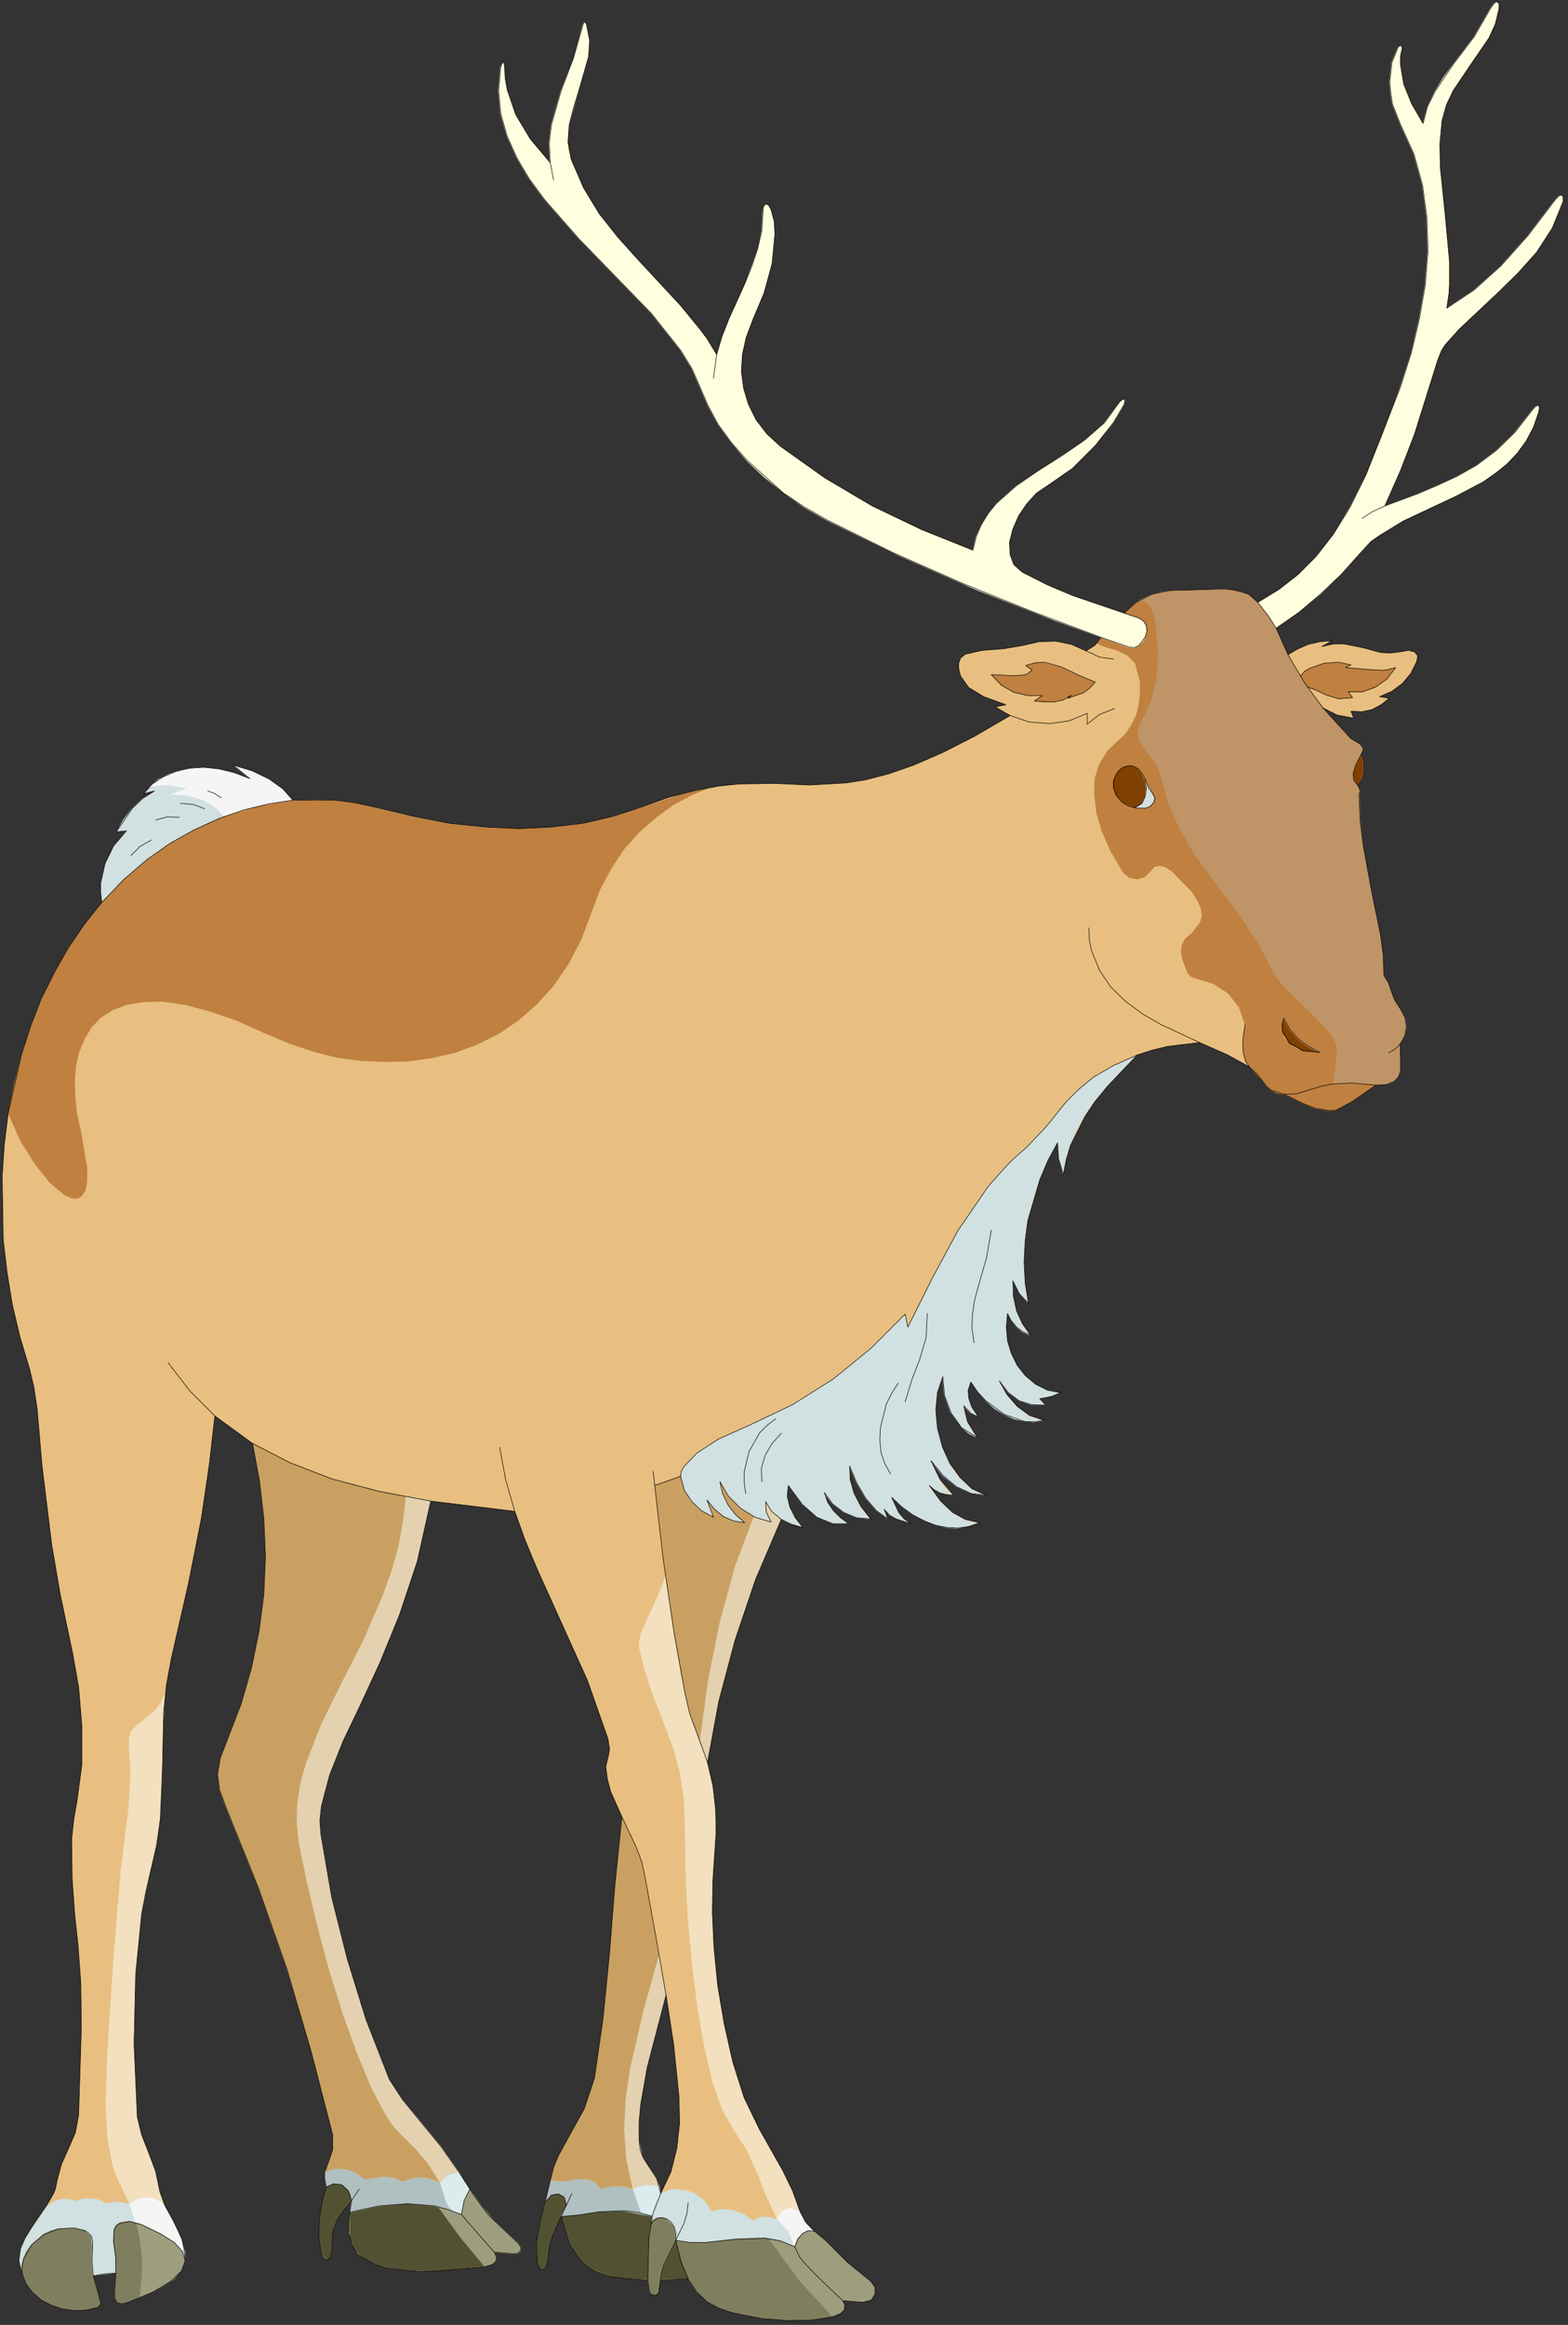 <?xml version="1.0" encoding="UTF-8" standalone="no"?>
<svg
   xmlns:dc="http://purl.org/dc/elements/1.1/"
   xmlns:cc="http://creativecommons.org/ns#"
   xmlns:rdf="http://www.w3.org/1999/02/22-rdf-syntax-ns#"
   xmlns:svg="http://www.w3.org/2000/svg"
   xmlns="http://www.w3.org/2000/svg"
   xmlns:sodipodi="http://sodipodi.sourceforge.net/DTD/sodipodi-0.dtd"
   xmlns:inkscape="http://www.inkscape.org/namespaces/inkscape"
   version="1.0"
   width="51.347mm"
   height="76.094mm"
   id="svg140"
   sodipodi:docname="CS000249.WMF">
  <rect width="100%" height="100%" fill="#333333" stroke="none"/>
  <sodipodi:namedview
     pagecolor="#ffffff"
     bordercolor="#666666"
     borderopacity="1"
     objecttolerance="10"
     gridtolerance="10"
     guidetolerance="10"
     inkscape:pageopacity="0"
     inkscape:pageshadow="2"
     inkscape:window-width="640"
     inkscape:window-height="480"
     id="namedview142" />
  <defs
     id="defs6">
    <clipPath
       clipPathUnits="userSpaceOnUse"
       id="clipWmfPath1">
      <path
         d="M 0,0 L 193.933,0 L 193.933,287.467 L 0,287.467 z"
         id="path2" />
    </clipPath>
    <pattern
       id="WMFhbasepattern"
       patternUnits="userSpaceOnUse"
       width="6"
       height="6"
       x="0"
       y="0" />
  </defs>
  <path
     style="fill:#e8bf80;fill-rule:evenodd;fill-opacity:1;stroke:none;"
     clip-path="url(#clipWmfPath1)"
     d="  M 80.172,282.068   L 77.44,281.868   L 75.307,281.535   L 73.641,280.935   L 72.308,280.068   L 71.375,279.002   L 70.576,277.669   L 69.443,274.203   L 68.31,276.736   L 67.977,278.136   L 67.777,279.868   L 67.577,280.468   L 67.177,280.735   L 66.777,280.602   L 66.51,280.068   L 66.377,277.469   L 66.844,274.87   L 67.51,272.27   L 68.11,269.737   L 68.51,268.138   L 69.11,266.671   L 70.642,263.872   L 72.308,260.873   L 73.575,257.074   L 74.641,249.675   L 75.441,241.611   L 76.107,233.213   L 76.974,224.748   L 75.574,221.615   L 75.174,220.082   L 74.974,218.549   L 75.307,217.15   L 75.441,216.35   L 75.241,215.083   L 72.708,207.885   L 69.576,200.953   L 66.444,194.022   L 64.978,190.489   L 63.711,186.957   L 53.315,185.69   L 51.649,193.155   L 49.45,199.754   L 47.05,205.619   L 44.651,210.818   L 42.452,215.417   L 40.786,219.616   L 39.786,223.415   L 39.586,225.214   L 39.72,226.947   L 41.053,234.679   L 42.985,242.344   L 45.318,249.875   L 48.183,257.207   L 49.783,259.673   L 52.115,262.539   L 54.581,265.538   L 56.78,268.671   L 58.713,271.67   L 60.446,274.003   L 64.111,277.469   L 64.445,277.936   L 64.445,278.402   L 64.111,278.735   L 63.578,278.802   L 61.179,278.602   L 61.446,279.202   L 61.379,279.735   L 60.912,280.135   L 59.979,280.402   L 54.181,280.935   L 51.716,280.935   L 49.65,280.802   L 47.85,280.535   L 46.317,280.068   L 44.318,278.935   L 43.585,277.736   L 43.185,276.269   L 43.185,274.403   L 43.518,272.204   L 42.519,273.403   L 41.719,274.603   L 41.186,276.069   L 41.053,278.335   L 40.919,279.202   L 40.519,279.535   L 40.053,279.335   L 39.72,278.602   L 39.453,276.669   L 39.52,274.536   L 39.853,272.404   L 40.386,270.537   L 40.186,269.538   L 40.186,268.738   L 40.719,267.271   L 41.186,265.872   L 41.186,264.139   L 38.52,253.808   L 35.521,243.61   L 31.989,233.546   L 27.99,223.615   L 27.191,221.415   L 26.924,219.549   L 27.257,217.483   L 28.19,215.083   L 29.856,210.751   L 31.123,206.352   L 32.056,201.82   L 32.655,197.221   L 32.855,192.555   L 32.655,187.89   L 32.122,183.224   L 31.256,178.559   L 26.591,175.159   L 25.924,181.025   L 24.925,187.823   L 23.325,195.888   L 21.193,205.219   L 20.593,208.485   L 20.26,211.751   L 20.126,218.283   L 19.86,224.881   L 19.393,228.28   L 18.594,231.68   L 18.06,233.946   L 17.527,236.812   L 16.794,244.21   L 16.594,252.808   L 16.994,261.873   L 17.527,264.072   L 18.394,266.272   L 19.26,268.604   L 19.793,271.137   L 20.393,272.803   L 21.459,274.736   L 22.526,277.002   L 22.792,278.269   L 22.925,279.668   L 22.459,280.935   L 21.126,282.201   L 18.927,283.534   L 15.861,284.801   L 15.128,285.001   L 14.528,284.867   L 14.195,284.334   L 14.195,283.468   L 14.328,281.201   L 12.996,281.268   L 11.529,281.535   L 12.262,284.134   L 12.462,285.001   L 12.129,285.4   L 10.73,285.734   L 9.263,285.8   L 7.731,285.6   L 6.331,285.134   L 5.065,284.467   L 3.999,283.534   L 3.199,282.468   L 2.732,281.201   L 2.333,279.668   L 2.532,278.202   L 3.132,276.802   L 3.999,275.403   L 5.865,272.67   L 6.664,271.27   L 6.864,270.737   L 7.064,269.737   L 7.597,267.738   L 8.464,265.805   L 9.33,263.805   L 9.73,261.606   L 10.063,250.875   L 9.997,245.276   L 9.663,240.678   L 9.263,237.012   L 8.93,232.479   L 8.864,227.547   L 9.13,225.081   L 9.53,222.748   L 10.13,218.349   L 10.13,213.484   L 9.73,208.685   L 8.997,204.553   L 7.464,197.288   L 6.398,191.089   L 5.198,181.291   L 4.598,174.293   L 4.199,171.627   L 3.665,169.361   L 2.466,165.362   L 1.533,161.429   L 0.866,157.364   L 0.4,153.364   L 0.267,145.5   L 0.533,141.567   L 1,137.768   L 2.666,130.436   L 3.799,126.904   L 5.132,123.505   L 6.731,120.305   L 8.464,117.239   L 10.463,114.307   L 12.596,111.641   L 12.462,110.441   L 12.462,109.241   L 12.996,106.842   L 14.062,104.642   L 15.661,102.776   L 14.395,102.909   L 16.394,99.977   L 17.661,98.777   L 19.127,97.844   L 17.794,98.177   L 18.86,96.978   L 20.193,96.111   L 21.726,95.445   L 23.392,95.045   L 25.191,94.911   L 27.057,95.111   L 28.99,95.578   L 30.923,96.311   L 28.857,94.645   L 31.256,95.378   L 33.322,96.378   L 34.988,97.577   L 36.254,98.977   L 41.452,98.977   L 43.985,99.31   L 46.384,99.844   L 51.116,100.977   L 55.648,101.843   L 60.046,102.31   L 64.245,102.51   L 68.31,102.31   L 72.175,101.843   L 75.907,100.977   L 79.373,99.844   L 82.905,98.577   L 86.104,97.777   L 88.903,97.244   L 91.435,96.978   L 95.967,96.911   L 100.232,97.111   L 104.764,96.844   L 107.23,96.444   L 110.029,95.711   L 113.094,94.645   L 116.627,93.112   L 120.559,91.112   L 125.024,88.513   L 123.158,87.446   L 124.491,87.18   L 121.758,86.18   L 119.892,85.047   L 118.892,83.647   L 118.693,82.914   L 118.626,82.114   L 118.892,81.381   L 119.492,80.915   L 121.625,80.448   L 124.224,80.248   L 126.557,79.848   L 128.622,79.382   L 130.688,79.315   L 132.621,79.715   L 134.42,80.515   L 135.487,79.848   L 136.286,78.848   L 127.756,75.649   L 119.026,72.117   L 110.429,68.317   L 102.365,64.318   L 99.566,62.719   L 96.967,60.986   L 92.435,56.92   L 90.502,54.721   L 88.903,52.521   L 87.637,50.188   L 86.637,47.856   L 85.637,45.589   L 84.238,43.323   L 80.639,38.791   L 71.642,29.526   L 67.377,24.661   L 65.511,22.128   L 63.978,19.529   L 62.778,16.863   L 61.979,14.063   L 61.712,11.197   L 61.979,8.265   L 62.245,7.598   L 62.445,8.065   L 62.512,9.598   L 62.778,11.131   L 63.845,14.197   L 65.644,17.196   L 68.11,20.129   L 67.977,17.729   L 68.243,15.463   L 69.443,11.264   L 70.976,7.198   L 72.175,2.999   L 72.375,2.666   L 72.575,2.999   L 72.975,4.999   L 72.842,6.998   L 71.642,11.197   L 70.976,13.33   L 70.442,15.463   L 70.309,17.596   L 70.709,19.729   L 72.242,23.261   L 74.175,26.461   L 76.507,29.393   L 79.04,32.193   L 84.238,37.791   L 86.637,40.724   L 87.503,41.857   L 88.703,43.856   L 89.369,41.59   L 90.236,39.391   L 92.168,35.125   L 93.035,32.992   L 93.768,30.793   L 94.301,28.527   L 94.434,26.127   L 94.501,25.527   L 94.767,25.261   L 95.101,25.327   L 95.434,25.927   L 95.834,27.394   L 95.9,28.993   L 95.567,32.592   L 94.568,36.258   L 93.168,39.591   L 92.368,41.724   L 91.902,43.79   L 91.768,45.923   L 92.035,47.989   L 92.635,49.988   L 93.568,51.921   L 94.901,53.654   L 96.567,55.187   L 102.098,59.12   L 107.963,62.585   L 114.094,65.518   L 120.425,68.051   L 120.825,66.385   L 121.492,64.852   L 122.358,63.452   L 123.358,62.252   L 125.757,60.119   L 128.556,58.187   L 131.422,56.387   L 134.221,54.454   L 136.686,52.321   L 138.619,49.655   L 139.086,49.322   L 139.219,49.522   L 139.152,49.988   L 137.819,52.255   L 135.553,55.121   L 132.754,57.92   L 129.689,60.053   L 128.289,60.986   L 127.09,62.319   L 126.09,63.785   L 125.357,65.451   L 124.957,67.051   L 125.024,68.584   L 125.49,69.85   L 126.557,70.784   L 129.555,72.317   L 132.688,73.65   L 139.152,75.849   L 140.618,74.516   L 142.551,73.516   L 144.75,73.05   L 147.216,72.983   L 151.548,72.85   L 152.681,72.983   L 153.747,73.25   L 154.547,73.516   L 155.68,74.516   L 158.279,72.916   L 160.678,71.05   L 162.877,68.851   L 165.01,66.118   L 167.076,62.785   L 169.075,58.72   L 173.34,47.856   L 174.673,43.657   L 175.673,39.458   L 176.406,35.258   L 176.739,31.059   L 176.606,26.927   L 176.073,22.928   L 175.007,19.062   L 173.34,15.396   L 172.341,12.864   L 172.141,11.531   L 172.008,10.198   L 172.274,7.732   L 173.074,5.799   L 173.474,5.599   L 173.54,5.999   L 173.34,6.932   L 173.34,7.998   L 173.74,10.398   L 174.74,12.864   L 176.139,15.263   L 176.673,13.197   L 177.606,11.331   L 179.938,7.865   L 182.471,4.532   L 184.47,1.066   L 184.936,0.4   L 185.27,0.2   L 185.536,0.467   L 185.536,1.066   L 185.07,2.999   L 184.27,4.732   L 182.071,7.931   L 179.872,11.197   L 179.005,12.997   L 178.472,14.93   L 178.205,17.796   L 178.272,20.729   L 178.872,26.527   L 179.405,32.326   L 179.405,35.192   L 179.338,36.325   L 179.072,38.124   L 182.471,35.858   L 185.803,32.859   L 189.135,29.127   L 192.534,24.661   L 193,24.194   L 193.334,24.128   L 193.467,24.394   L 193.467,24.928   L 192.134,28.193   L 190.201,31.193   L 187.802,33.859   L 185.27,36.325   L 180.605,40.724   L 178.872,42.657   L 178.405,43.39   L 177.939,44.59   L 175.073,53.721   L 173.34,58.187   L 171.408,62.585   L 175.54,61.053   L 177.872,60.053   L 180.338,58.92   L 182.804,57.52   L 185.203,55.72   L 187.469,53.521   L 189.602,50.788   L 190.068,50.255   L 190.401,50.122   L 190.535,50.388   L 190.468,50.922   L 189.801,52.854   L 188.868,54.587   L 187.802,56.054   L 186.536,57.387   L 185.136,58.52   L 183.604,59.586   L 180.338,61.319   L 173.674,64.452   L 170.741,66.251   L 169.675,66.984   L 168.342,68.451   L 166.01,71.05   L 163.477,73.45   L 160.811,75.716   L 157.946,77.715   L 159.412,80.981   L 160.545,80.315   L 161.878,79.715   L 163.344,79.382   L 164.877,79.248   L 163.61,79.981   L 165.077,79.648   L 166.343,79.648   L 168.675,80.115   L 170.875,80.715   L 172.008,80.781   L 173.207,80.648   L 174.34,80.448   L 175.073,80.648   L 175.473,81.115   L 175.34,81.848   L 174.607,83.314   L 173.607,84.514   L 172.274,85.514   L 170.741,86.18   L 171.941,86.38   L 170.941,87.18   L 169.808,87.78   L 168.542,88.046   L 167.209,87.98   L 167.542,88.846   L 165.476,88.446   L 163.744,87.58   L 167.209,91.379   L 168.342,92.045   L 168.675,92.512   L 168.742,92.712   L 168.475,93.312   L 168.809,94.311   L 168.809,95.311   L 168.609,96.311   L 168.076,97.177   L 168.342,97.844   L 168.209,98.244   L 168.342,101.576   L 168.742,104.709   L 169.808,110.508   L 170.875,115.707   L 171.208,118.239   L 171.274,120.639   L 171.874,121.638   L 172.207,122.638   L 172.607,123.705   L 173.34,124.838   L 173.874,125.837   L 174.074,126.971   L 173.874,128.104   L 173.274,129.17   L 173.34,130.77   L 173.34,132.503   L 173.074,133.236   L 172.541,133.769   L 171.608,134.169   L 170.275,134.236   L 167.409,136.235   L 165.943,137.035   L 165.41,137.302   L 165.21,137.368   L 164.41,137.368   L 162.811,137.102   L 161.278,136.502   L 158.945,135.369   L 157.279,134.835   L 156.679,134.302   L 156.213,133.636   L 155.547,132.836   L 154.614,131.969   L 151.948,130.503   L 148.482,128.97   L 144.55,129.437   L 142.618,129.903   L 140.752,130.503   L 137.02,134.435   L 135.487,136.302   L 134.287,138.101   L 132.488,141.7   L 131.955,143.5   L 131.621,145.3   L 131.022,143.367   L 130.888,141.367   L 129.689,143.567   L 128.689,145.966   L 127.223,150.965   L 126.89,153.498   L 126.756,156.097   L 126.89,158.697   L 127.29,161.229   L 126.157,160.03   L 125.357,158.43   L 125.424,160.363   L 125.823,162.162   L 126.557,163.762   L 127.556,165.162   L 126.623,164.762   L 125.823,164.162   L 125.157,163.362   L 124.69,162.496   L 124.557,164.162   L 124.69,165.828   L 125.157,167.361   L 125.89,168.894   L 126.89,170.161   L 128.156,171.227   L 129.622,171.96   L 131.288,172.293   L 130.089,172.76   L 128.689,173.027   L 129.422,173.826   L 127.689,173.76   L 126.157,173.293   L 124.824,172.293   L 123.691,170.827   L 124.624,172.493   L 125.89,173.96   L 127.423,175.093   L 129.222,175.693   L 128.023,175.893   L 126.756,175.826   L 124.291,174.959   L 122.025,173.293   L 121.025,172.227   L 120.159,170.96   L 119.825,171.96   L 119.892,172.96   L 120.292,174.093   L 121.092,175.293   L 120.159,174.826   L 119.292,173.893   L 119.759,175.893   L 120.958,177.825   L 119.026,176.626   L 117.693,174.759   L 116.893,172.56   L 116.693,170.294   L 116.027,172.293   L 115.827,174.426   L 116.027,176.692   L 116.627,178.959   L 117.56,181.025   L 118.826,182.758   L 120.292,184.157   L 122.025,184.957   L 120.225,184.757   L 118.359,183.891   L 116.693,182.491   L 115.227,180.691   L 116.36,183.024   L 118.026,184.957   L 117.16,184.89   L 116.36,184.691   L 115.627,184.291   L 115.027,183.757   L 116.427,185.69   L 117.893,187.09   L 119.492,187.956   L 121.225,188.356   L 119.959,188.823   L 118.626,189.023   L 117.293,188.956   L 115.827,188.69   L 114.427,188.156   L 113.028,187.423   L 111.628,186.423   L 110.362,185.224   L 111.228,187.09   L 111.895,187.89   L 112.761,188.49   L 110.895,187.89   L 110.096,187.423   L 109.429,186.69   L 109.896,187.89   L 108.496,186.89   L 107.163,185.357   L 106.03,183.424   L 105.164,181.358   L 105.231,183.024   L 105.697,184.691   L 106.563,186.357   L 107.763,187.89   L 106.03,187.756   L 104.431,187.09   L 103.031,186.024   L 102.032,184.624   L 102.431,185.824   L 103.165,186.89   L 104.031,187.756   L 105.031,188.49   L 103.098,188.49   L 101.099,187.69   L 99.299,186.09   L 97.566,183.757   L 97.433,185.09   L 97.766,186.423   L 98.433,187.756   L 99.366,188.956   L 97.966,188.556   L 96.7,187.956   L 93.501,195.421   L 90.969,202.953   L 88.969,210.485   L 87.57,218.016   L 88.236,220.882   L 88.57,223.815   L 88.636,226.747   L 88.436,229.613   L 88.236,232.679   L 88.17,236.545   L 88.37,240.877   L 88.836,245.61   L 89.636,250.342   L 90.702,255.074   L 92.102,259.473   L 93.968,263.339   L 96.9,268.538   L 98.1,271.004   L 99.033,273.603   L 99.699,274.87   L 100.499,275.736   L 102.232,277.202   L 104.897,279.868   L 107.763,282.201   L 108.296,282.934   L 108.296,283.801   L 107.83,284.534   L 106.763,284.801   L 104.297,284.601   L 104.564,285.134   L 104.497,285.734   L 104.031,286.2   L 103.031,286.6   L 100.432,287   L 97.566,287.067   L 94.301,286.8   L 90.569,286.067   L 88.969,285.534   L 87.503,284.734   L 86.237,283.534   L 85.171,281.935   L 81.705,282.068   L 81.505,283.534   L 81.239,283.868   L 80.906,283.934   L 80.572,283.801   L 80.372,283.468   L 80.172,282.068  z    M 81.772,271.337   L 81.305,269.538   L 80.439,268.204   L 79.573,266.871   L 79.239,265.938   L 79.106,264.872   L 79.106,262.539   L 79.306,260.273   L 80.106,255.741   L 82.438,246.809   L 83.371,252.875   L 84.038,259.407   L 84.104,262.672   L 83.771,265.738   L 83.038,268.671   L 81.772,271.337  z   "
     id="path8" />
  <path
     style="fill:#d1e0e0;fill-rule:evenodd;fill-opacity:1;stroke:none;"
     clip-path="url(#clipWmfPath1)"
     d="  M 2.732,281.201   L 2.399,280.068   L 2.399,279.002   L 2.599,277.936   L 3.066,276.936   L 5.731,273.003   L 6.664,272.337   L 7.597,272.004   L 8.464,272.004   L 9.397,272.27   L 10.33,271.937   L 11.263,271.937   L 12.196,272.07   L 13.062,272.537   L 14.528,272.337   L 15.995,272.603   L 16.994,272.004   L 18.127,271.804   L 19.26,272.004   L 20.26,272.603   L 21.926,275.736   L 22.659,277.602   L 22.859,278.335   L 22.925,278.535   L 22.925,279.735   L 22.592,278.602   L 21.526,277.469   L 19.86,276.336   L 17.527,275.203   L 16.061,274.803   L 14.795,275.07   L 14.395,275.403   L 14.062,275.869   L 14.062,277.402   L 14.328,279.202   L 14.328,281.201   L 11.463,281.535   L 11.329,279.668   L 11.396,277.936   L 11.263,276.736   L 10.463,275.936   L 9.064,275.669   L 7.198,275.736   L 6.331,276.003   L 5.465,276.403   L 3.932,277.736   L 2.932,279.469   L 2.732,280.335   L 2.732,281.201  z    M 80.439,275.203   L 80.639,274.203   L 81.105,272.737   L 81.705,271.404   L 82.505,271.004   L 83.371,270.804   L 85.237,271.004   L 86.104,271.404   L 86.903,271.937   L 87.57,272.67   L 88.036,273.537   L 89.369,273.27   L 90.769,273.403   L 92.035,273.87   L 93.235,274.736   L 93.834,274.336   L 94.568,274.203   L 95.367,274.27   L 96.167,274.536   L 96.633,273.67   L 97.3,273.203   L 98.1,273.203   L 99.033,273.67   L 99.832,275.07   L 100.765,276.003   L 99.966,275.936   L 99.299,276.269   L 98.766,276.936   L 98.366,277.936   L 96.5,277.202   L 94.701,276.869   L 90.969,277.002   L 87.237,277.469   L 85.437,277.469   L 83.638,277.202   L 83.638,276.269   L 83.371,275.536   L 82.971,274.936   L 82.505,274.536   L 81.905,274.403   L 81.372,274.403   L 80.839,274.67   L 80.439,275.203  z    M 88.303,187.69   L 86.837,186.957   L 85.571,185.824   L 84.704,184.424   L 84.238,182.624   L 84.304,182.024   L 84.638,181.358   L 86.17,179.758   L 88.836,178.092   L 92.701,176.292   L 98.033,173.76   L 103.098,170.56   L 107.763,166.761   L 112.028,162.562   L 112.361,164.229   L 115.36,158.23   L 118.559,152.231   L 122.291,146.699   L 124.557,144.167   L 125.424,143.3   L 127.023,141.9   L 129.422,139.368   L 131.888,136.368   L 133.421,134.769   L 135.287,133.236   L 137.686,131.836   L 140.685,130.503   L 136.953,134.435   L 135.487,136.302   L 134.221,138.101   L 133.221,139.901   L 132.421,141.7   L 131.888,143.5   L 131.555,145.3   L 131.022,143.367   L 130.888,141.367   L 129.689,143.567   L 128.622,145.966   L 127.156,150.965   L 126.823,153.498   L 126.69,156.097   L 126.823,158.697   L 127.223,161.229   L 126.157,160.03   L 125.357,158.43   L 125.424,160.429   L 125.823,162.229   L 126.49,163.829   L 127.49,165.228   L 126.557,164.828   L 125.757,164.162   L 125.157,163.362   L 124.69,162.496   L 124.491,164.162   L 124.69,165.828   L 125.09,167.428   L 125.89,168.894   L 126.89,170.161   L 128.089,171.227   L 129.555,171.96   L 131.222,172.293   L 130.022,172.76   L 128.622,173.027   L 129.422,173.826   L 127.689,173.826   L 126.09,173.293   L 124.757,172.293   L 123.624,170.827   L 124.557,172.493   L 125.823,173.96   L 127.356,175.093   L 129.156,175.759   L 127.956,175.959   L 126.69,175.826   L 125.49,175.559   L 124.291,175.026   L 123.091,174.293   L 122.025,173.36   L 121.025,172.227   L 120.159,170.96   L 119.825,171.96   L 119.892,172.96   L 120.292,174.093   L 121.092,175.293   L 120.092,174.826   L 119.226,173.96   L 119.359,174.893   L 119.692,175.893   L 120.958,177.892   L 119.892,177.359   L 119.026,176.626   L 117.626,174.759   L 116.827,172.56   L 116.627,170.294   L 115.96,172.293   L 115.76,174.426   L 116.027,176.692   L 116.627,178.959   L 117.493,181.025   L 118.759,182.824   L 120.225,184.157   L 121.958,185.024   L 120.159,184.757   L 118.359,183.957   L 116.627,182.558   L 115.16,180.691   L 116.293,183.024   L 117.026,184.091   L 117.959,185.024   L 116.293,184.691   L 114.96,183.757   L 116.36,185.69   L 117.893,187.09   L 119.426,188.023   L 121.158,188.423   L 118.559,189.089   L 117.226,189.023   L 115.827,188.69   L 112.961,187.423   L 111.628,186.423   L 110.295,185.224   L 111.228,187.09   L 111.895,187.89   L 112.695,188.49   L 110.895,187.89   L 110.029,187.423   L 109.429,186.69   L 109.896,187.956   L 108.429,186.89   L 107.097,185.357   L 105.964,183.424   L 105.097,181.358   L 105.164,183.024   L 105.63,184.691   L 106.497,186.357   L 107.696,187.956   L 105.964,187.756   L 104.364,187.09   L 102.965,186.024   L 101.965,184.691   L 102.431,185.824   L 103.098,186.89   L 104.031,187.756   L 105.031,188.49   L 103.031,188.49   L 101.099,187.69   L 99.233,186.09   L 97.566,183.757   L 97.433,185.09   L 97.7,186.423   L 98.366,187.756   L 99.366,188.956   L 97.766,188.49   L 96.434,187.823   L 95.367,186.89   L 94.701,185.757   L 94.767,187.023   L 95.367,188.29   L 93.435,187.69   L 91.635,186.623   L 90.102,185.09   L 89.103,183.291   L 89.436,184.757   L 90.102,186.157   L 90.969,187.357   L 92.102,188.423   L 90.769,188.223   L 89.503,187.623   L 88.37,186.69   L 87.503,185.557   L 88.303,187.69  z    M 12.596,111.641   L 12.462,110.441   L 12.462,109.241   L 12.996,106.842   L 14.062,104.642   L 15.595,102.776   L 14.395,102.909   L 15.261,101.376   L 16.328,99.977   L 17.594,98.777   L 19.127,97.844   L 17.794,98.177   L 18.86,96.978   L 20.193,96.111   L 21.659,95.445   L 23.325,95.045   L 25.125,94.911   L 27.057,95.111   L 28.923,95.578   L 30.856,96.311   L 28.857,94.645   L 31.256,95.378   L 33.322,96.378   L 34.988,97.577   L 36.188,98.977   L 33.189,99.444   L 30.123,100.177   L 27.057,101.243   L 23.992,102.643   L 21.059,104.309   L 18.127,106.375   L 15.261,108.841   L 12.596,111.641  z    M 140.418,99.91   L 141.285,99.377   L 141.751,98.51   L 141.818,97.511   L 141.618,96.444   L 142.085,97.377   L 142.618,98.177   L 142.884,98.71   L 142.751,99.244   L 142.351,99.71   L 141.751,99.977   L 140.418,99.91  z   "
     id="path10" />
  <path
     style="fill:#bf8040;fill-rule:evenodd;fill-opacity:1;stroke:none;"
     clip-path="url(#clipWmfPath1)"
     d="  M 1,137.768   L 1.733,134.036   L 2.666,130.436   L 3.799,126.904   L 5.198,123.505   L 6.731,120.239   L 8.464,117.173   L 10.463,114.307   L 12.596,111.641   L 15.261,108.841   L 18.127,106.375   L 21.059,104.309   L 23.992,102.643   L 27.057,101.243   L 30.123,100.177   L 33.189,99.444   L 36.188,99.044   L 38.853,98.91   L 41.452,98.977   L 43.985,99.31   L 46.384,99.91   L 51.049,101.043   L 55.581,101.843   L 59.979,102.376   L 64.245,102.51   L 68.31,102.376   L 72.175,101.843   L 75.841,101.043   L 79.373,99.91   L 84.038,98.311   L 88.036,97.377   L 85.704,98.311   L 83.371,99.577   L 81.239,101.11   L 79.173,102.909   L 77.307,104.976   L 75.707,107.375   L 74.308,109.975   L 73.241,112.774   L 71.975,116.173   L 70.376,119.239   L 68.51,121.972   L 66.444,124.238   L 64.178,126.237   L 61.712,127.904   L 59.046,129.237   L 56.314,130.236   L 53.448,130.903   L 50.516,131.303   L 47.584,131.37   L 44.651,131.236   L 41.652,130.836   L 38.787,130.103   L 35.988,129.17   L 33.255,128.037   L 29.39,126.304   L 25.924,125.104   L 22.859,124.305   L 20.126,123.905   L 17.727,123.971   L 15.661,124.305   L 13.929,124.971   L 12.462,125.904   L 11.329,127.104   L 10.463,128.57   L 9.797,130.17   L 9.397,131.903   L 9.263,133.769   L 9.33,135.702   L 9.53,137.768   L 9.997,139.768   L 10.796,144.5   L 10.796,146.099   L 10.596,147.233   L 10.13,147.966   L 9.597,148.299   L 8.864,148.232   L 8.064,147.899   L 6.198,146.366   L 4.332,144.033   L 2.532,141.167   L 1,137.768  z    M 170.208,134.236   L 167.409,136.235   L 165.876,137.102   L 165.343,137.368   L 165.143,137.435   L 164.344,137.435   L 162.744,137.168   L 161.278,136.568   L 158.945,135.435   L 158.012,135.235   L 157.279,134.902   L 156.679,134.369   L 156.213,133.702   L 155.413,132.836   L 154.48,131.836   L 154.08,131.103   L 153.814,130.037   L 153.814,128.637   L 154.08,126.771   L 153.347,124.638   L 152.014,122.905   L 150.148,121.705   L 147.949,121.039   L 147.416,120.839   L 147.016,120.439   L 146.35,118.772   L 146.15,117.706   L 146.283,116.84   L 146.683,116.106   L 147.549,115.373   L 148.549,114.04   L 148.749,113.307   L 148.616,112.374   L 148.216,111.441   L 147.483,110.308   L 145.017,107.775   L 144.15,107.242   L 143.484,107.109   L 142.884,107.242   L 142.418,107.775   L 141.685,108.508   L 140.752,108.775   L 139.752,108.575   L 139.019,107.975   L 137.486,105.376   L 136.353,102.843   L 135.687,100.51   L 135.42,98.244   L 135.487,96.244   L 136.087,94.445   L 137.02,92.912   L 138.352,91.645   L 139.285,90.779   L 140.019,89.646   L 140.618,88.446   L 140.952,87.046   L 141.085,85.713   L 141.085,84.38   L 140.485,82.048   L 139.485,81.048   L 138.153,80.448   L 136.753,80.048   L 135.687,79.582   L 136.22,78.848   L 139.685,80.115   L 140.352,80.181   L 140.952,79.915   L 141.751,78.782   L 141.951,78.049   L 141.885,77.382   L 141.551,76.849   L 140.952,76.449   L 139.086,75.849   L 140.552,74.516   L 142.484,73.516   L 144.75,73.05   L 147.149,72.983   L 151.548,72.85   L 152.614,72.983   L 153.681,73.25   L 154.48,73.516   L 155.613,74.516   L 157.146,76.449   L 158.079,78.182   L 159.345,80.981   L 160.878,83.647   L 161.411,83.047   L 162.078,82.648   L 163.81,82.048   L 165.61,81.914   L 167.143,82.248   L 166.476,82.581   L 169.608,82.847   L 171.141,82.914   L 171.741,82.847   L 172.674,82.581   L 171.674,83.981   L 170.275,85.047   L 168.609,85.647   L 166.876,85.647   L 167.409,86.313   L 165.61,86.447   L 164.144,85.98   L 162.877,85.38   L 161.811,85.047   L 164.344,88.313   L 167.143,91.379   L 168.276,92.045   L 168.609,92.512   L 168.675,92.712   L 168.409,93.312   L 167.742,94.711   L 167.409,95.711   L 167.542,96.511   L 168.009,97.244   L 168.342,97.844   L 168.209,98.244   L 168.342,101.576   L 168.675,104.709   L 169.808,110.508   L 170.808,115.773   L 171.208,120.705   L 171.808,121.638   L 172.141,122.638   L 172.541,123.705   L 173.274,124.838   L 173.874,125.837   L 174.074,126.971   L 173.807,128.104   L 173.207,129.237   L 173.274,130.836   L 173.274,132.503   L 173.007,133.236   L 172.474,133.769   L 171.541,134.169   L 170.208,134.236  z    M 163.344,130.17   L 161.278,130.037   L 160.345,129.637   L 159.612,129.103   L 159.012,128.437   L 158.679,127.637   L 158.612,126.837   L 158.812,125.971   L 159.612,127.37   L 160.678,128.57   L 161.944,129.437   L 163.344,130.17  z    M 141.751,99.977   L 140.618,99.977   L 139.552,99.71   L 138.752,99.11   L 138.153,98.377   L 137.819,97.444   L 137.819,96.644   L 138.019,95.911   L 138.419,95.311   L 138.952,94.911   L 139.619,94.711   L 140.218,94.778   L 140.818,95.111   L 141.351,95.778   L 141.751,96.578   L 142.618,98.177   L 142.884,98.71   L 142.751,99.244   L 142.351,99.71   L 141.751,99.977  z    M 135.553,84.38   L 134.887,85.114   L 134.021,85.713   L 132.155,86.447   L 132.621,85.98   L 131.555,86.58   L 130.355,86.847   L 129.156,86.913   L 127.956,86.713   L 128.956,86.047   L 127.156,86.047   L 125.424,85.647   L 123.891,84.78   L 122.625,83.447   L 125.29,83.581   L 126.623,83.514   L 127.09,83.381   L 127.756,82.914   L 126.956,82.381   L 128.156,81.981   L 129.222,81.981   L 131.355,82.514   L 133.421,83.514   L 135.553,84.38  z   "
     id="path12" />
  <path
     style="fill:#c9a061;fill-rule:evenodd;fill-opacity:1;stroke:none;"
     clip-path="url(#clipWmfPath1)"
     d="  M 40.186,268.738   L 40.986,266.538   L 41.252,265.405   L 41.319,264.939   L 41.186,264.072   L 38.52,253.741   L 35.454,243.544   L 31.922,233.479   L 27.924,223.615   L 27.124,221.415   L 26.924,219.482   L 27.257,217.483   L 28.19,215.017   L 29.856,210.684   L 31.123,206.286   L 32.056,201.753   L 32.655,197.221   L 32.855,192.555   L 32.655,187.89   L 32.122,183.224   L 31.256,178.492   L 35.921,180.891   L 41.119,182.891   L 46.917,184.424   L 53.315,185.624   L 51.649,193.089   L 49.45,199.687   L 47.05,205.552   L 44.651,210.751   L 42.452,215.35   L 40.786,219.549   L 39.786,223.348   L 39.586,225.148   L 39.72,226.881   L 41.053,234.679   L 42.985,242.344   L 45.318,249.875   L 48.183,257.207   L 49.783,259.673   L 52.115,262.472   L 54.581,265.472   L 56.78,268.604   L 55.448,269.071   L 54.914,269.471   L 54.448,270.004   L 53.315,269.538   L 52.182,269.338   L 50.982,269.471   L 49.85,269.871   L 48.717,269.404   L 47.517,269.271   L 45.118,269.604   L 44.052,268.804   L 42.785,268.338   L 41.452,268.271   L 40.186,268.738  z    M 68.11,269.737   L 68.51,268.138   L 69.11,266.671   L 70.642,263.872   L 72.308,260.873   L 73.575,257.074   L 74.641,249.675   L 75.441,241.611   L 76.107,233.213   L 76.974,224.681   L 78.706,228.414   L 79.373,230.28   L 79.839,232.213   L 81.105,239.478   L 82.438,246.809   L 80.106,255.674   L 79.306,260.273   L 79.04,262.006   L 79.106,264.872   L 79.506,266.671   L 80.172,267.938   L 81.039,269.071   L 81.639,270.404   L 79.906,270.271   L 79.04,270.471   L 78.306,270.804   L 77.307,270.471   L 76.307,270.404   L 74.241,270.737   L 73.641,270.004   L 72.975,269.671   L 72.242,269.538   L 71.375,269.604   L 69.709,269.871   L 68.11,269.737  z    M 87.57,217.949   L 86.837,215.75   L 85.904,213.55   L 84.771,209.618   L 83.505,202.686   L 82.172,193.688   L 81.039,183.691   L 84.238,182.558   L 84.704,184.357   L 85.571,185.757   L 86.837,186.89   L 88.303,187.623   L 87.503,185.49   L 88.37,186.623   L 89.569,187.557   L 90.835,188.156   L 92.168,188.356   L 91.035,187.357   L 90.102,186.09   L 89.436,184.757   L 89.103,183.224   L 90.102,185.024   L 91.635,186.557   L 93.435,187.623   L 95.434,188.223   L 94.767,187.023   L 94.767,185.69   L 95.501,186.957   L 96.7,187.956   L 93.501,195.421   L 90.902,202.953   L 88.903,210.485   L 87.57,217.949  z   "
     id="path14" />
  <path
     style="fill:#ffffe0;fill-rule:evenodd;fill-opacity:1;stroke:none;"
     clip-path="url(#clipWmfPath1)"
     d="  M 139.685,80.115   L 130.488,76.782   L 120.825,72.983   L 111.295,68.784   L 102.298,64.385   L 99.499,62.785   L 96.967,60.986   L 94.568,59.053   L 92.368,56.987   L 90.502,54.787   L 88.836,52.521   L 87.57,50.188   L 86.57,47.856   L 85.571,45.589   L 84.171,43.323   L 80.572,38.791   L 71.575,29.526   L 67.31,24.661   L 65.444,22.128   L 63.911,19.529   L 62.712,16.863   L 61.912,14.063   L 61.645,11.197   L 61.912,8.265   L 62.245,7.598   L 62.445,8.065   L 62.512,9.598   L 62.778,11.131   L 63.778,14.197   L 65.577,17.196   L 68.043,20.129   L 67.91,17.729   L 68.177,15.463   L 69.376,11.264   L 70.976,7.198   L 72.109,2.999   L 72.308,2.666   L 72.575,2.999   L 72.975,4.999   L 72.842,6.998   L 71.642,11.197   L 70.442,15.463   L 70.243,17.596   L 70.309,18.396   L 70.642,19.729   L 72.175,23.261   L 74.175,26.461   L 76.507,29.393   L 79.04,32.259   L 84.238,37.858   L 86.637,40.791   L 87.437,41.924   L 88.703,43.923   L 89.369,41.657   L 90.236,39.458   L 92.168,35.192   L 93.768,30.793   L 94.234,28.527   L 94.368,26.127   L 94.501,25.527   L 94.701,25.261   L 95.034,25.327   L 95.367,25.927   L 95.767,27.394   L 95.9,29.06   L 95.501,32.659   L 94.501,36.325   L 93.101,39.591   L 92.302,41.724   L 91.835,43.856   L 91.702,45.989   L 91.968,48.056   L 92.568,50.055   L 93.568,51.921   L 94.901,53.721   L 96.567,55.254   L 102.098,59.186   L 107.963,62.652   L 114.094,65.585   L 120.359,68.118   L 120.758,66.385   L 121.425,64.918   L 122.291,63.519   L 123.291,62.252   L 125.69,60.119   L 128.489,58.253   L 131.355,56.387   L 134.154,54.521   L 136.62,52.321   L 138.552,49.722   L 139.086,49.389   L 139.219,49.589   L 139.152,50.055   L 137.819,52.321   L 135.487,55.187   L 132.688,57.987   L 129.622,60.053   L 128.223,61.053   L 127.023,62.319   L 126.023,63.852   L 125.29,65.518   L 124.89,67.118   L 124.957,68.651   L 125.424,69.917   L 126.49,70.85   L 129.955,72.517   L 133.554,73.983   L 140.952,76.516   L 141.551,76.915   L 141.818,77.449   L 141.885,78.115   L 141.751,78.848   L 141.418,79.448   L 140.885,79.915   L 140.352,80.181   L 139.685,80.115  z    M 155.613,74.583   L 158.279,72.983   L 160.678,71.117   L 162.877,68.851   L 165.01,66.118   L 167.009,62.785   L 169.075,58.72   L 171.141,53.788   L 173.274,47.856   L 174.607,43.723   L 175.606,39.458   L 176.339,35.258   L 176.673,31.059   L 176.539,26.927   L 176.006,22.928   L 174.94,19.062   L 173.274,15.396   L 172.274,12.864   L 172.074,11.531   L 171.941,10.198   L 172.207,7.732   L 173.007,5.799   L 173.407,5.599   L 173.474,5.999   L 173.274,6.932   L 173.274,7.998   L 173.674,10.398   L 174.673,12.93   L 176.073,15.33   L 176.606,13.264   L 177.539,11.331   L 178.605,9.598   L 179.872,7.865   L 182.404,4.532   L 184.403,1.066   L 184.87,0.4   L 185.203,0.2   L 185.47,0.467   L 185.47,1.066   L 185.003,2.999   L 184.203,4.732   L 182.004,7.931   L 179.805,11.197   L 179.005,12.997   L 178.472,14.93   L 178.205,17.863   L 178.205,20.729   L 178.805,26.527   L 179.338,32.326   L 179.338,35.258   L 179.272,36.325   L 179.005,38.124   L 182.404,35.858   L 185.736,32.859   L 189.068,29.127   L 192.467,24.661   L 192.934,24.194   L 193.267,24.128   L 193.4,24.394   L 193.4,24.928   L 192.067,28.26   L 190.135,31.193   L 187.735,33.925   L 185.203,36.392   L 180.538,40.724   L 178.805,42.657   L 178.339,43.39   L 177.872,44.59   L 175.007,53.721   L 173.34,58.187   L 171.341,62.585   L 175.473,61.053   L 177.806,60.053   L 180.271,58.92   L 182.737,57.52   L 185.136,55.72   L 187.402,53.521   L 189.535,50.788   L 190.001,50.255   L 190.335,50.122   L 190.468,50.388   L 190.401,50.922   L 189.735,52.854   L 188.868,54.587   L 187.735,56.054   L 186.536,57.387   L 185.07,58.52   L 183.604,59.586   L 180.338,61.319   L 173.607,64.452   L 170.675,66.251   L 169.675,66.984   L 168.276,68.451   L 165.943,71.05   L 163.477,73.516   L 160.745,75.716   L 157.879,77.715   L 156.946,76.249   L 155.613,74.583  z   "
     id="path16" />
  <path
     style="fill:#7f7f60;fill-rule:evenodd;fill-opacity:1;stroke:none;"
     clip-path="url(#clipWmfPath1)"
     d="  M 12.129,285.334   L 10.73,285.667   L 9.263,285.734   L 7.731,285.534   L 6.331,285.067   L 5.065,284.401   L 3.999,283.468   L 3.199,282.401   L 2.732,281.135   L 2.666,280.268   L 2.866,279.402   L 3.266,278.469   L 3.865,277.669   L 5.398,276.336   L 6.265,275.936   L 7.198,275.669   L 9.064,275.603   L 10.463,275.869   L 11.263,276.669   L 11.396,277.869   L 11.329,279.602   L 11.463,281.535   L 12.196,284.067   L 12.396,285.001   L 12.129,285.334  z    M 14.328,281.135   L 14.262,279.135   L 13.995,277.269   L 14.062,275.803   L 14.328,275.27   L 14.795,274.936   L 15.995,274.736   L 17.527,275.136   L 19.86,276.269   L 21.526,277.402   L 22.526,278.535   L 22.859,279.668   L 22.392,280.935   L 21.126,282.201   L 18.927,283.534   L 15.795,284.801   L 15.061,285.001   L 14.462,284.867   L 14.195,284.334   L 14.128,283.468   L 14.328,281.135  z    M 80.106,282.001   L 80.172,278.935   L 80.439,275.136   L 80.839,274.603   L 81.305,274.336   L 81.905,274.27   L 82.438,274.47   L 83.371,275.403   L 83.571,276.203   L 83.571,277.136   L 85.371,277.402   L 87.237,277.402   L 90.969,276.936   L 94.634,276.802   L 96.5,277.136   L 98.3,277.869   L 98.699,276.869   L 99.299,276.203   L 99.966,275.869   L 100.699,275.936   L 102.165,277.202   L 104.831,279.802   L 107.696,282.135   L 108.163,282.934   L 108.229,283.801   L 107.763,284.534   L 106.63,284.734   L 104.164,284.601   L 104.497,285.134   L 104.431,285.734   L 103.964,286.2   L 102.965,286.6   L 100.366,287   L 97.5,287.067   L 94.234,286.734   L 90.502,286   L 88.903,285.534   L 87.437,284.667   L 86.17,283.534   L 85.104,281.935   L 84.238,279.868   L 83.571,277.136   L 82.238,279.802   L 81.772,281.002   L 81.639,282.001   L 81.439,283.468   L 81.172,283.801   L 80.839,283.934   L 80.506,283.801   L 80.306,283.401   L 80.106,282.001  z   "
     id="path18" />
  <path
     style="fill:#525233;fill-rule:evenodd;fill-opacity:1;stroke:none;"
     clip-path="url(#clipWmfPath1)"
     d="  M 39.72,278.535   L 39.453,276.603   L 39.52,274.536   L 39.853,272.404   L 40.386,270.537   L 41.319,270.071   L 42.385,270.204   L 43.185,270.937   L 43.452,271.47   L 43.518,272.137   L 42.519,273.337   L 41.719,274.536   L 41.186,276.069   L 41.119,278.335   L 40.986,279.135   L 40.586,279.469   L 40.12,279.269   L 39.72,278.535  z    M 44.385,278.869   L 43.718,277.936   L 43.318,276.736   L 43.252,273.67   L 46.917,272.87   L 50.449,272.603   L 53.782,272.87   L 55.448,273.337   L 57.114,273.936   L 57.447,272.204   L 58.18,270.804   L 59.713,272.937   L 61.112,274.603   L 64.178,277.402   L 64.511,277.936   L 64.445,278.402   L 64.111,278.735   L 63.578,278.802   L 61.179,278.602   L 61.446,279.202   L 61.379,279.668   L 60.912,280.068   L 59.979,280.335   L 54.181,280.935   L 49.65,280.802   L 47.85,280.468   L 46.384,280.068   L 45.251,279.535   L 44.385,278.869  z    M 66.51,280.068   L 66.311,278.136   L 66.51,276.203   L 67.51,272.404   L 68.243,271.47   L 69.176,271.337   L 69.843,271.804   L 70.176,272.803   L 69.443,274.203   L 74.175,273.537   L 77.24,273.47   L 78.44,273.537   L 80.706,274.136   L 80.372,276.336   L 80.239,278.469   L 80.172,282.001   L 77.507,281.868   L 75.307,281.468   L 73.641,280.868   L 72.375,280.068   L 71.375,279.002   L 70.642,277.669   L 69.443,274.203   L 68.31,276.669   L 67.977,278.136   L 67.777,279.802   L 67.577,280.402   L 67.177,280.668   L 66.777,280.602   L 66.51,280.068  z    M 81.705,282.001   L 81.839,281.002   L 82.305,279.868   L 83.638,277.136   L 84.371,279.868   L 85.237,281.935   L 81.705,282.001  z   "
     id="path20" />
  <path
     style="fill:#b0bfbf;fill-rule:evenodd;fill-opacity:1;stroke:none;"
     clip-path="url(#clipWmfPath1)"
     d="  M 40.319,270.537   L 40.186,269.538   L 40.186,268.738   L 41.452,268.271   L 42.785,268.338   L 44.052,268.804   L 45.118,269.604   L 47.517,269.271   L 48.717,269.404   L 49.85,269.871   L 50.982,269.471   L 52.182,269.338   L 53.315,269.538   L 54.448,270.004   L 55.448,269.071   L 56.78,268.604   L 58.113,270.871   L 57.447,272.27   L 57.114,274.003   L 53.782,272.937   L 50.449,272.603   L 46.917,272.937   L 43.252,273.737   L 43.452,272.204   L 43.385,271.537   L 43.119,271.004   L 42.319,270.271   L 41.252,270.137   L 40.319,270.537  z    M 67.443,272.47   L 68.11,269.737   L 69.709,269.871   L 71.442,269.604   L 72.242,269.538   L 72.975,269.671   L 73.708,270.004   L 74.308,270.737   L 76.307,270.404   L 77.307,270.537   L 78.306,270.871   L 79.04,270.471   L 79.906,270.271   L 81.639,270.404   L 81.772,271.337   L 81.105,272.67   L 80.706,274.203   L 77.173,273.537   L 74.175,273.603   L 71.575,274.003   L 69.376,274.203   L 70.109,272.803   L 69.843,271.804   L 69.11,271.337   L 68.243,271.537   L 67.443,272.47  z   "
     id="path22" />
  <path
     style="fill:#804000;fill-rule:evenodd;fill-opacity:1;stroke:none;"
     clip-path="url(#clipWmfPath1)"
     d="  M 163.277,130.236   L 161.211,130.037   L 159.545,129.103   L 158.679,127.704   L 158.612,126.837   L 158.812,126.037   L 159.612,127.437   L 160.678,128.637   L 161.878,129.503   L 163.277,130.236  z    M 140.418,99.977   L 139.019,99.377   L 138.086,98.377   L 137.753,97.444   L 137.753,96.644   L 138.019,95.911   L 138.419,95.311   L 138.952,94.911   L 139.619,94.711   L 140.218,94.778   L 140.818,95.111   L 141.285,95.711   L 141.618,96.444   L 141.818,97.511   L 141.685,98.577   L 141.285,99.444   L 140.418,99.977  z    M 168.409,93.312   L 168.742,94.311   L 168.742,95.311   L 168.542,96.311   L 168.009,97.244   L 167.476,96.511   L 167.409,95.711   L 167.676,94.711   L 168.409,93.312  z   "
     id="path24" />
  <path
     style="fill:#f2e0bf;fill-rule:evenodd;fill-opacity:1;stroke:none;"
     clip-path="url(#clipWmfPath1)"
     d="  M 15.995,272.603   L 15.061,270.604   L 14.462,269.338   L 13.929,267.871   L 13.262,264.339   L 13.062,259.94   L 13.262,254.274   L 13.995,242.81   L 14.928,231.413   L 15.861,224.015   L 16.128,220.082   L 16.128,218.616   L 15.928,216.017   L 15.995,214.884   L 16.261,214.084   L 16.861,213.484   L 17.527,212.951   L 19.06,211.684   L 19.86,210.684   L 20.46,209.351   L 20.126,214.817   L 20.06,220.349   L 19.727,225.948   L 18.594,231.613   L 17.527,236.745   L 16.794,244.143   L 16.594,252.808   L 16.994,261.873   L 17.527,264.139   L 18.394,266.338   L 19.26,268.604   L 19.793,271.137   L 20.26,272.603   L 19.26,272.004   L 18.127,271.804   L 16.994,272.004   L 15.995,272.603  z    M 96.167,274.536   L 94.834,271.67   L 93.701,268.804   L 92.368,265.872   L 90.636,263.206   L 89.369,260.94   L 88.17,257.54   L 87.17,253.275   L 86.304,248.276   L 85.637,242.877   L 85.104,237.145   L 84.838,231.413   L 84.771,225.881   L 84.638,222.482   L 84.171,219.416   L 83.438,216.616   L 82.505,214.084   L 80.572,209.085   L 79.773,206.552   L 79.106,203.886   L 79.106,203.02   L 79.306,202.02   L 80.306,199.82   L 81.439,197.354   L 82.372,194.955   L 83.305,201.42   L 84.238,206.885   L 85.104,211.084   L 85.904,213.55   L 87.37,217.35   L 88.303,221.415   L 88.636,225.481   L 88.37,229.613   L 88.17,232.679   L 88.103,236.478   L 88.303,240.877   L 88.769,245.543   L 89.569,250.342   L 90.636,255.074   L 92.035,259.473   L 93.901,263.339   L 96.9,268.604   L 98.033,271.004   L 99.033,273.67   L 98.1,273.203   L 97.3,273.203   L 96.633,273.67   L 96.167,274.536  z   "
     id="path26" />
  <path
     style="fill:#e3d1b0;fill-rule:evenodd;fill-opacity:1;stroke:none;"
     clip-path="url(#clipWmfPath1)"
     d="  M 54.448,270.004   L 52.849,267.471   L 51.449,265.872   L 49.516,263.939   L 48.65,263.006   L 47.784,261.739   L 45.984,258.34   L 44.185,254.008   L 42.385,249.009   L 40.719,243.677   L 39.253,238.211   L 37.987,232.879   L 36.987,228.014   L 36.721,225.481   L 36.787,223.015   L 37.187,220.549   L 37.854,218.149   L 39.786,213.217   L 42.252,208.218   L 44.918,203.02   L 47.317,197.488   L 48.383,194.555   L 49.25,191.556   L 49.85,188.356   L 50.249,185.09   L 53.315,185.624   L 51.649,193.089   L 49.45,199.687   L 47.05,205.552   L 44.651,210.751   L 42.452,215.35   L 40.786,219.549   L 39.786,223.348   L 39.586,225.148   L 39.72,226.881   L 41.053,234.679   L 42.985,242.344   L 45.318,249.875   L 48.183,257.207   L 49.783,259.673   L 52.115,262.472   L 54.581,265.472   L 56.78,268.604   L 55.448,269.071   L 54.914,269.471   L 54.448,270.004  z    M 78.306,270.804   L 77.507,267.071   L 77.24,263.339   L 77.44,259.606   L 77.973,255.941   L 79.639,248.676   L 81.572,241.811   L 82.438,246.809   L 80.106,255.674   L 79.306,260.273   L 79.04,262.006   L 79.106,264.872   L 79.506,266.671   L 80.172,267.938   L 81.039,269.071   L 81.639,270.404   L 79.906,270.271   L 79.04,270.471   L 78.306,270.804  z    M 87.57,217.949   L 86.637,215.15   L 87.637,207.818   L 89.103,200.554   L 90.969,193.755   L 93.301,187.557   L 95.434,188.223   L 94.767,186.957   L 94.767,185.69   L 95.501,186.89   L 96.7,187.89   L 93.501,195.355   L 90.902,202.886   L 88.903,210.418   L 87.57,217.949  z   "
     id="path28" />
  <path
     style="fill:#bf9466;fill-rule:evenodd;fill-opacity:1;stroke:none;"
     clip-path="url(#clipWmfPath1)"
     d="  M 164.943,134.169   L 165.343,131.436   L 165.476,130.103   L 165.476,129.637   L 165.277,128.97   L 164.743,128.037   L 163.877,126.971   L 161.478,124.571   L 159.079,122.238   L 158.212,121.239   L 157.679,120.439   L 155.88,117.04   L 153.88,113.907   L 149.682,108.242   L 147.683,105.509   L 146.016,102.576   L 144.617,99.51   L 143.684,96.111   L 143.351,95.045   L 142.751,94.112   L 141.551,92.579   L 141.018,91.779   L 140.818,90.979   L 140.885,90.046   L 141.418,88.913   L 142.484,86.647   L 143.151,83.781   L 143.351,80.515   L 143.018,77.115   L 142.684,75.782   L 142.218,74.849   L 141.551,74.383   L 140.818,74.316   L 142.151,73.65   L 143.751,73.183   L 145.417,72.983   L 147.216,72.983   L 151.548,72.85   L 152.681,72.983   L 153.747,73.25   L 154.547,73.516   L 155.68,74.516   L 157.213,76.449   L 158.146,78.182   L 159.412,80.981   L 160.945,83.647   L 161.811,85.047   L 164.41,88.313   L 167.209,91.379   L 168.342,92.045   L 168.675,92.512   L 168.742,92.712   L 168.475,93.312   L 167.809,94.711   L 167.476,95.711   L 167.609,96.511   L 168.076,97.244   L 168.409,97.844   L 168.276,98.311   L 168.409,101.643   L 168.742,104.776   L 169.808,110.574   L 170.875,115.773   L 171.208,118.306   L 171.274,120.705   L 171.874,121.638   L 172.207,122.705   L 172.607,123.771   L 173.34,124.904   L 173.94,125.904   L 174.14,127.037   L 173.874,128.17   L 173.274,129.237   L 173.34,130.836   L 173.34,132.569   L 173.074,133.236   L 172.541,133.836   L 171.608,134.169   L 170.275,134.236   L 168.276,134.036   L 166.743,134.036   L 164.943,134.169  z "
     id="path30" />
  <path
     style="fill:#f5f5f5;fill-rule:evenodd;fill-opacity:1;stroke:none;"
     clip-path="url(#clipWmfPath1)"
     d="  M 16.794,274.936   L 15.995,272.603   L 16.994,272.004   L 18.127,271.804   L 19.26,272.004   L 20.26,272.603   L 21.926,275.669   L 22.592,277.536   L 22.792,278.269   L 22.859,279.668   L 22.526,278.535   L 21.526,277.402   L 19.86,276.336   L 17.527,275.203   L 16.794,274.936  z    M 98.3,277.936   L 97.566,276.003   L 96.167,274.536   L 96.633,273.67   L 97.3,273.203   L 98.033,273.137   L 98.966,273.603   L 99.766,275.07   L 100.765,276.003   L 99.966,275.936   L 99.299,276.269   L 98.699,276.936   L 98.3,277.936  z    M 27.724,100.977   L 26.591,99.844   L 25.125,98.977   L 23.259,98.444   L 21.126,98.244   L 23.059,97.511   L 20.859,97.111   L 18.46,97.311   L 19.593,96.378   L 20.926,95.711   L 22.392,95.245   L 23.992,94.978   L 25.658,94.978   L 27.391,95.178   L 29.123,95.644   L 30.856,96.311   L 28.79,94.645   L 31.256,95.378   L 33.322,96.378   L 34.988,97.577   L 36.188,98.977   L 31.989,99.71   L 27.724,100.977  z   "
     id="path32" />
  <path
     style="fill:#dcebeb;fill-rule:evenodd;fill-opacity:1;stroke:none;"
     clip-path="url(#clipWmfPath1)"
     d="  M 56.114,273.537   L 55.514,273.003   L 55.181,272.27   L 54.448,270.004   L 54.914,269.471   L 55.448,269.071   L 56.78,268.604   L 58.113,270.804   L 57.447,272.204   L 57.114,273.936   L 56.114,273.537  z    M 79.373,273.803   L 78.306,270.804   L 79.04,270.471   L 79.906,270.271   L 81.639,270.404   L 81.772,271.337   L 81.105,272.67   L 80.706,274.136   L 79.373,273.803  z   "
     id="path34" />
  <path
     style="fill:#9e9e7f;fill-rule:evenodd;fill-opacity:1;stroke:none;"
     clip-path="url(#clipWmfPath1)"
     d="  M 17.261,284.267   L 17.527,281.935   L 17.594,279.602   L 17.327,277.202   L 16.861,274.936   L 17.527,275.136   L 19.86,276.269   L 21.593,277.402   L 22.592,278.535   L 22.925,279.668   L 22.526,280.802   L 21.526,282.001   L 19.727,283.134   L 17.261,284.267  z    M 103.031,286.6   L 98.766,281.935   L 95.101,276.869   L 96.767,277.202   L 98.366,277.936   L 98.766,276.936   L 99.366,276.269   L 100.032,275.936   L 100.765,276.003   L 102.232,277.202   L 104.897,279.868   L 107.763,282.201   L 108.229,282.934   L 108.296,283.801   L 107.83,284.534   L 106.697,284.801   L 104.231,284.601   L 104.564,285.134   L 104.497,285.734   L 104.031,286.2   L 103.031,286.6  z   "
     id="path36" />
  <path
     style="fill:#9e9e7f;fill-rule:evenodd;fill-opacity:1;stroke:none;"
     clip-path="url(#clipWmfPath1)"
     d="  M 59.979,280.402   L 56.98,276.802   L 54.181,272.937   L 57.114,273.936   L 57.447,272.204   L 58.18,270.804   L 59.713,272.937   L 61.179,274.67   L 64.178,277.469   L 64.511,278.002   L 64.511,278.469   L 64.111,278.802   L 63.578,278.869   L 61.246,278.669   L 61.512,279.269   L 61.379,279.735   L 60.912,280.135   L 59.979,280.402  z "
     id="path38" />
  <path
     style="fill:none;stroke:none;"
     clip-path="url(#clipWmfPath1)"
     d="  M 80.172,282.068   L 77.44,281.868   L 75.307,281.535   L 73.641,280.935   L 72.308,280.068   L 71.375,279.002   L 70.576,277.669   L 69.443,274.203   L 68.31,276.736   L 67.977,278.136   L 67.777,279.868   L 67.577,280.468   L 67.177,280.735   L 66.777,280.602   L 66.51,280.068   L 66.377,277.469   L 66.844,274.87   L 67.51,272.27   L 68.11,269.737   L 68.51,268.138   L 69.11,266.671   L 70.642,263.872   L 72.308,260.873   L 73.575,257.074   L 74.641,249.675   L 75.441,241.611   L 76.107,233.213   L 76.974,224.748   L 75.574,221.615   L 75.174,220.082   L 74.974,218.549   L 75.307,217.15   L 75.441,216.35   L 75.241,215.083   L 72.708,207.885   L 69.576,200.953   L 66.444,194.022   L 64.978,190.489   L 63.711,186.957   L 53.315,185.69   L 51.649,193.155   L 49.45,199.754   L 47.05,205.619   L 44.651,210.818   L 42.452,215.417   L 40.786,219.616   L 39.786,223.415   L 39.586,225.214   L 39.72,226.947   L 41.053,234.679   L 42.985,242.344   L 45.318,249.875   L 48.183,257.207   L 49.783,259.673   L 52.115,262.539   L 54.581,265.538   L 56.78,268.671   L 58.713,271.67   L 60.446,274.003   L 64.111,277.469   L 64.445,277.936   L 64.445,278.402   L 64.111,278.735   L 63.578,278.802   L 61.179,278.602   L 61.446,279.202   L 61.379,279.735   L 60.912,280.135   L 59.979,280.402   L 54.181,280.935   L 51.716,280.935   L 49.65,280.802   L 47.85,280.535   L 46.317,280.068   L 44.318,278.935   L 43.585,277.736   L 43.185,276.269   L 43.185,274.403   L 43.518,272.204   L 42.519,273.403   L 41.719,274.603   L 41.186,276.069   L 41.053,278.335   L 40.919,279.202   L 40.519,279.535   L 40.053,279.335   L 39.72,278.602   L 39.453,276.669   L 39.52,274.536   L 39.853,272.404   L 40.386,270.537   L 40.186,269.538   L 40.186,268.738   L 40.719,267.271   L 41.186,265.872   L 41.186,264.139   L 38.52,253.808   L 35.521,243.61   L 31.989,233.546   L 27.99,223.615   L 27.191,221.415   L 26.924,219.549   L 27.257,217.483   L 28.19,215.083   L 29.856,210.751   L 31.123,206.352   L 32.056,201.82   L 32.655,197.221   L 32.855,192.555   L 32.655,187.89   L 32.122,183.224   L 31.256,178.559   L 26.591,175.159   L 25.924,181.025   L 24.925,187.823   L 23.325,195.888   L 21.193,205.219   L 20.593,208.485   L 20.26,211.751   L 20.126,218.283   L 19.86,224.881   L 19.393,228.28   L 18.594,231.68   L 18.06,233.946   L 17.527,236.812   L 16.794,244.21   L 16.594,252.808   L 16.994,261.873   L 17.527,264.072   L 18.394,266.272   L 19.26,268.604   L 19.793,271.137   L 20.393,272.803   L 21.459,274.736   L 22.526,277.002   L 22.792,278.269   L 22.925,279.668   L 22.459,280.935   L 21.126,282.201   L 18.927,283.534   L 15.861,284.801   L 15.128,285.001   L 14.528,284.867   L 14.195,284.334   L 14.195,283.468   L 14.328,281.201   L 12.996,281.268   L 11.529,281.535   L 12.262,284.134   L 12.462,285.001   L 12.129,285.4   L 10.73,285.734   L 9.263,285.8   L 7.731,285.6   L 6.331,285.134   L 5.065,284.467   L 3.999,283.534   L 3.199,282.468   L 2.732,281.201   L 2.333,279.668   L 2.532,278.202   L 3.132,276.802   L 3.999,275.403   L 5.865,272.67   L 6.664,271.27   L 6.864,270.737   L 7.064,269.737   L 7.597,267.738   L 8.464,265.805   L 9.33,263.805   L 9.73,261.606   L 10.063,250.875   L 9.997,245.276   L 9.663,240.678   L 9.263,237.012   L 8.93,232.479   L 8.864,227.547   L 9.13,225.081   L 9.53,222.748   L 10.13,218.349   L 10.13,213.484   L 9.73,208.685   L 8.997,204.553   L 7.464,197.288   L 6.398,191.089   L 5.198,181.291   L 4.598,174.293   L 4.199,171.627   L 3.665,169.361   L 2.466,165.362   L 1.533,161.429   L 0.866,157.364   L 0.4,153.364   L 0.267,145.5   L 0.533,141.567   L 1,137.768   L 2.666,130.436   L 3.799,126.904   L 5.132,123.505   L 6.731,120.305   L 8.464,117.239   L 10.463,114.307   L 12.596,111.641   L 12.462,110.441   L 12.462,109.241   L 12.996,106.842   L 14.062,104.642   L 15.661,102.776   L 14.395,102.909   L 16.394,99.977   L 17.661,98.777   L 19.127,97.844   L 17.794,98.177   L 18.86,96.978   L 20.193,96.111   L 21.726,95.445   L 23.392,95.045   L 25.191,94.911   L 27.057,95.111   L 28.99,95.578   L 30.923,96.311   L 28.857,94.645   L 31.256,95.378   L 33.322,96.378   L 34.988,97.577   L 36.254,98.977   L 41.452,98.977   L 43.985,99.31   L 46.384,99.844   L 51.116,100.977   L 55.648,101.843   L 60.046,102.31   L 64.245,102.51   L 68.31,102.31   L 72.175,101.843   L 75.907,100.977   L 79.373,99.844   L 82.905,98.577   L 86.104,97.777   L 88.903,97.244   L 91.435,96.978   L 95.967,96.911   L 100.232,97.111   L 104.764,96.844   L 107.23,96.444   L 110.029,95.711   L 113.094,94.645   L 116.627,93.112   L 120.559,91.112   L 125.024,88.513   L 123.158,87.446   L 124.491,87.18   L 121.758,86.18   L 119.892,85.047   L 118.892,83.647   L 118.693,82.914   L 118.626,82.114   L 118.892,81.381   L 119.492,80.915   L 121.625,80.448   L 124.224,80.248   L 126.557,79.848   L 128.622,79.382   L 130.688,79.315   L 132.621,79.715   L 134.42,80.515   L 135.487,79.848   L 136.286,78.848   L 127.756,75.649   L 119.026,72.117   L 110.429,68.317   L 102.365,64.318   L 99.566,62.719   L 96.967,60.986   L 92.435,56.92   L 90.502,54.721   L 88.903,52.521   L 87.637,50.188   L 86.637,47.856   L 85.637,45.589   L 84.238,43.323   L 80.639,38.791   L 71.642,29.526   L 67.377,24.661   L 65.511,22.128   L 63.978,19.529   L 62.778,16.863   L 61.979,14.063   L 61.712,11.197   L 61.979,8.265   L 62.245,7.598   L 62.445,8.065   L 62.512,9.598   L 62.778,11.131   L 63.845,14.197   L 65.644,17.196   L 68.11,20.129   L 67.977,17.729   L 68.243,15.463   L 69.443,11.264   L 70.976,7.198   L 72.175,2.999   L 72.375,2.666   L 72.575,2.999   L 72.975,4.999   L 72.842,6.998   L 71.642,11.197   L 70.976,13.33   L 70.442,15.463   L 70.309,17.596   L 70.709,19.729   L 72.242,23.261   L 74.175,26.461   L 76.507,29.393   L 79.04,32.193   L 84.238,37.791   L 86.637,40.724   L 87.503,41.857   L 88.703,43.856   L 89.369,41.59   L 90.236,39.391   L 92.168,35.125   L 93.035,32.992   L 93.768,30.793   L 94.301,28.527   L 94.434,26.127   L 94.501,25.527   L 94.767,25.261   L 95.101,25.327   L 95.434,25.927   L 95.834,27.394   L 95.9,28.993   L 95.567,32.592   L 94.568,36.258   L 93.168,39.591   L 92.368,41.724   L 91.902,43.79   L 91.768,45.923   L 92.035,47.989   L 92.635,49.988   L 93.568,51.921   L 94.901,53.654   L 96.567,55.187   L 102.098,59.12   L 107.963,62.585   L 114.094,65.518   L 120.425,68.051   L 120.825,66.385   L 121.492,64.852   L 122.358,63.452   L 123.358,62.252   L 125.757,60.119   L 128.556,58.187   L 131.422,56.387   L 134.221,54.454   L 136.686,52.321   L 138.619,49.655   L 139.086,49.322   L 139.219,49.522   L 139.152,49.988   L 137.819,52.255   L 135.553,55.121   L 132.754,57.92   L 129.689,60.053   L 128.289,60.986   L 127.09,62.319   L 126.09,63.785   L 125.357,65.451   L 124.957,67.051   L 125.024,68.584   L 125.49,69.85   L 126.557,70.784   L 129.555,72.317   L 132.688,73.65   L 139.152,75.849   L 140.618,74.516   L 142.551,73.516   L 144.75,73.05   L 147.216,72.983   L 151.548,72.85   L 152.681,72.983   L 153.747,73.25   L 154.547,73.516   L 155.68,74.516   L 158.279,72.916   L 160.678,71.05   L 162.877,68.851   L 165.01,66.118   L 167.076,62.785   L 169.075,58.72   L 173.34,47.856   L 174.673,43.657   L 175.673,39.458   L 176.406,35.258   L 176.739,31.059   L 176.606,26.927   L 176.073,22.928   L 175.007,19.062   L 173.34,15.396   L 172.341,12.864   L 172.141,11.531   L 172.008,10.198   L 172.274,7.732   L 173.074,5.799   L 173.474,5.599   L 173.54,5.999   L 173.34,6.932   L 173.34,7.998   L 173.74,10.398   L 174.74,12.864   L 176.139,15.263   L 176.673,13.197   L 177.606,11.331   L 179.938,7.865   L 182.471,4.532   L 184.47,1.066   L 184.936,0.4   L 185.27,0.2   L 185.536,0.467   L 185.536,1.066   L 185.07,2.999   L 184.27,4.732   L 182.071,7.931   L 179.872,11.197   L 179.005,12.997   L 178.472,14.93   L 178.205,17.796   L 178.272,20.729   L 178.872,26.527   L 179.405,32.326   L 179.405,35.192   L 179.338,36.325   L 179.072,38.124   L 182.471,35.858   L 185.803,32.859   L 189.135,29.127   L 192.534,24.661   L 193,24.194   L 193.334,24.128   L 193.467,24.394   L 193.467,24.928   L 192.134,28.193   L 190.201,31.193   L 187.802,33.859   L 185.27,36.325   L 180.605,40.724   L 178.872,42.657   L 178.405,43.39   L 177.939,44.59   L 175.073,53.721   L 173.34,58.187   L 171.408,62.585   L 175.54,61.053   L 177.872,60.053   L 180.338,58.92   L 182.804,57.52   L 185.203,55.72   L 187.469,53.521   L 189.602,50.788   L 190.068,50.255   L 190.401,50.122   L 190.535,50.388   L 190.468,50.922   L 189.801,52.854   L 188.868,54.587   L 187.802,56.054   L 186.536,57.387   L 185.136,58.52   L 183.604,59.586   L 180.338,61.319   L 173.674,64.452   L 170.741,66.251   L 169.675,66.984   L 168.342,68.451   L 166.01,71.05   L 163.477,73.45   L 160.811,75.716   L 157.946,77.715   L 159.412,80.981   L 160.545,80.315   L 161.878,79.715   L 163.344,79.382   L 164.877,79.248   L 163.61,79.981   L 165.077,79.648   L 166.343,79.648   L 168.675,80.115   L 170.875,80.715   L 172.008,80.781   L 173.207,80.648   L 174.34,80.448   L 175.073,80.648   L 175.473,81.115   L 175.34,81.848   L 174.607,83.314   L 173.607,84.514   L 172.274,85.514   L 170.741,86.18   L 171.941,86.38   L 170.941,87.18   L 169.808,87.78   L 168.542,88.046   L 167.209,87.98   L 167.542,88.846   L 165.476,88.446   L 163.744,87.58   L 167.209,91.379   L 168.342,92.045   L 168.675,92.512   L 168.742,92.712   L 168.475,93.312   L 168.809,94.311   L 168.809,95.311   L 168.609,96.311   L 168.076,97.177   L 168.342,97.844   L 168.209,98.244   L 168.342,101.576   L 168.742,104.709   L 169.808,110.508   L 170.875,115.707   L 171.208,118.239   L 171.274,120.639   L 171.874,121.638   L 172.207,122.638   L 172.607,123.705   L 173.34,124.838   L 173.874,125.837   L 174.074,126.971   L 173.874,128.104   L 173.274,129.17   L 173.34,130.77   L 173.34,132.503   L 173.074,133.236   L 172.541,133.769   L 171.608,134.169   L 170.275,134.236   L 167.409,136.235   L 165.943,137.035   L 165.41,137.302   L 165.21,137.368   L 164.41,137.368   L 162.811,137.102   L 161.278,136.502   L 158.945,135.369   L 157.279,134.835   L 156.679,134.302   L 156.213,133.636   L 155.547,132.836   L 154.614,131.969   L 151.948,130.503   L 148.482,128.97   L 144.55,129.437   L 142.618,129.903   L 140.752,130.503   L 137.02,134.435   L 135.487,136.302   L 134.287,138.101   L 132.488,141.7   L 131.955,143.5   L 131.621,145.3   L 131.022,143.367   L 130.888,141.367   L 129.689,143.567   L 128.689,145.966   L 127.223,150.965   L 126.89,153.498   L 126.756,156.097   L 126.89,158.697   L 127.29,161.229   L 126.157,160.03   L 125.357,158.43   L 125.424,160.363   L 125.823,162.162   L 126.557,163.762   L 127.556,165.162   L 126.623,164.762   L 125.823,164.162   L 125.157,163.362   L 124.69,162.496   L 124.557,164.162   L 124.69,165.828   L 125.157,167.361   L 125.89,168.894   L 126.89,170.161   L 128.156,171.227   L 129.622,171.96   L 131.288,172.293   L 130.089,172.76   L 128.689,173.027   L 129.422,173.826   L 127.689,173.76   L 126.157,173.293   L 124.824,172.293   L 123.691,170.827   L 124.624,172.493   L 125.89,173.96   L 127.423,175.093   L 129.222,175.693   L 128.023,175.893   L 126.756,175.826   L 124.291,174.959   L 122.025,173.293   L 121.025,172.227   L 120.159,170.96   L 119.825,171.96   L 119.892,172.96   L 120.292,174.093   L 121.092,175.293   L 120.159,174.826   L 119.292,173.893   L 119.759,175.893   L 120.958,177.825   L 119.026,176.626   L 117.693,174.759   L 116.893,172.56   L 116.693,170.294   L 116.027,172.293   L 115.827,174.426   L 116.027,176.692   L 116.627,178.959   L 117.56,181.025   L 118.826,182.758   L 120.292,184.157   L 122.025,184.957   L 120.225,184.757   L 118.359,183.891   L 116.693,182.491   L 115.227,180.691   L 116.36,183.024   L 118.026,184.957   L 117.16,184.89   L 116.36,184.691   L 115.627,184.291   L 115.027,183.757   L 116.427,185.69   L 117.893,187.09   L 119.492,187.956   L 121.225,188.356   L 119.959,188.823   L 118.626,189.023   L 117.293,188.956   L 115.827,188.69   L 114.427,188.156   L 113.028,187.423   L 111.628,186.423   L 110.362,185.224   L 111.228,187.09   L 111.895,187.89   L 112.761,188.49   L 110.895,187.89   L 110.096,187.423   L 109.429,186.69   L 109.896,187.89   L 108.496,186.89   L 107.163,185.357   L 106.03,183.424   L 105.164,181.358   L 105.231,183.024   L 105.697,184.691   L 106.563,186.357   L 107.763,187.89   L 106.03,187.756   L 104.431,187.09   L 103.031,186.024   L 102.032,184.624   L 102.431,185.824   L 103.165,186.89   L 104.031,187.756   L 105.031,188.49   L 103.098,188.49   L 101.099,187.69   L 99.299,186.09   L 97.566,183.757   L 97.433,185.09   L 97.766,186.423   L 98.433,187.756   L 99.366,188.956   L 97.966,188.556   L 96.7,187.956   L 93.501,195.421   L 90.969,202.953   L 88.969,210.485   L 87.57,218.016   L 88.236,220.882   L 88.57,223.815   L 88.636,226.747   L 88.436,229.613   L 88.236,232.679   L 88.17,236.545   L 88.37,240.877   L 88.836,245.61   L 89.636,250.342   L 90.702,255.074   L 92.102,259.473   L 93.968,263.339   L 96.9,268.538   L 98.1,271.004   L 99.033,273.603   L 99.699,274.87   L 100.499,275.736   L 102.232,277.202   L 104.897,279.868   L 107.763,282.201   L 108.296,282.934   L 108.296,283.801   L 107.83,284.534   L 106.763,284.801   L 104.297,284.601   L 104.564,285.134   L 104.497,285.734   L 104.031,286.2   L 103.031,286.6   L 100.432,287   L 97.566,287.067   L 94.301,286.8   L 90.569,286.067   L 88.969,285.534   L 87.503,284.734   L 86.237,283.534   L 85.171,281.935   L 81.705,282.068   L 81.505,283.534   L 81.239,283.868   L 80.906,283.934   L 80.572,283.801   L 80.372,283.468   L 80.172,282.068  z    M 81.772,271.337   L 81.305,269.538   L 80.439,268.204   L 79.573,266.871   L 79.239,265.938   L 79.106,264.872   L 79.106,262.539   L 79.306,260.273   L 80.106,255.741   L 82.438,246.809   L 83.371,252.875   L 84.038,259.407   L 84.104,262.672   L 83.771,265.738   L 83.038,268.671   L 81.772,271.337  z   "
     id="path40" />
  <path
     style="fill:none;stroke:#000000;stroke-width:0.067px;stroke-linecap:round;stroke-linejoin:round;stroke-miterlimit:4;stroke-dasharray:none;stroke-opacity:1;"
     clip-path="url(#clipWmfPath1)"
     d="  M 80.172,282.068   L 77.44,281.868   L 75.307,281.535   L 73.641,280.935   L 72.308,280.068   L 71.375,279.002   L 70.576,277.669   L 69.443,274.203   L 68.31,276.736   L 67.977,278.136   L 67.777,279.868   L 67.577,280.468   L 67.177,280.735   L 66.777,280.602   L 66.51,280.068   L 66.377,277.469   L 66.844,274.87   L 67.51,272.27   L 68.11,269.737   L 68.51,268.138   L 69.11,266.671   L 70.642,263.872   L 72.308,260.873   L 73.575,257.074   L 74.641,249.675   L 75.441,241.611   L 76.107,233.213   L 76.974,224.748   L 75.574,221.615   L 75.174,220.082   L 74.974,218.549   L 75.307,217.15   L 75.441,216.35   L 75.241,215.083   L 72.708,207.885   L 69.576,200.953   L 66.444,194.022   L 64.978,190.489   L 63.711,186.957   L 53.315,185.69   L 51.649,193.155   L 49.45,199.754   L 47.05,205.619   L 44.651,210.818   L 42.452,215.417   L 40.786,219.616   L 39.786,223.415   L 39.586,225.214   L 39.72,226.947   L 41.053,234.679   L 42.985,242.344   L 45.318,249.875   L 48.183,257.207   L 49.783,259.673   L 52.115,262.539   L 54.581,265.538   L 56.78,268.671   L 58.713,271.67   L 60.446,274.003   L 64.111,277.469   L 64.445,277.936   L 64.445,278.402   L 64.111,278.735   L 63.578,278.802   L 61.179,278.602   L 61.446,279.202   L 61.379,279.735   L 60.912,280.135   L 59.979,280.402   L 54.181,280.935   L 51.716,280.935   L 49.65,280.802   L 47.85,280.535   L 46.317,280.068   L 44.318,278.935   L 43.585,277.736   L 43.185,276.269   L 43.185,274.403   L 43.518,272.204   L 42.519,273.403   L 41.719,274.603   L 41.186,276.069   L 41.053,278.335   L 40.919,279.202   L 40.519,279.535   L 40.053,279.335   L 39.72,278.602   L 39.453,276.669   L 39.52,274.536   L 39.853,272.404   L 40.386,270.537   L 40.186,269.538   L 40.186,268.738   L 40.719,267.271   L 41.186,265.872   L 41.186,264.139   L 38.52,253.808   L 35.521,243.61   L 31.989,233.546   L 27.99,223.615   L 27.191,221.415   L 26.924,219.549   L 27.257,217.483   L 28.19,215.083   L 29.856,210.751   L 31.123,206.352   L 32.056,201.82   L 32.655,197.221   L 32.855,192.555   L 32.655,187.89   L 32.122,183.224   L 31.256,178.559   L 26.591,175.159   L 25.924,181.025   L 24.925,187.823   L 23.325,195.888   L 21.193,205.219   L 20.593,208.485   L 20.26,211.751   L 20.126,218.283   L 19.86,224.881   L 19.393,228.28   L 18.594,231.68   L 18.06,233.946   L 17.527,236.812   L 16.794,244.21   L 16.594,252.808   L 16.994,261.873   L 17.527,264.072   L 18.394,266.272   L 19.26,268.604   L 19.793,271.137   L 20.393,272.803   L 21.459,274.736   L 22.526,277.002   L 22.792,278.269   L 22.925,279.668   L 22.459,280.935   L 21.126,282.201   L 18.927,283.534   L 15.861,284.801   L 15.128,285.001   L 14.528,284.867   L 14.195,284.334   L 14.195,283.468   L 14.328,281.201   L 12.996,281.268   L 11.529,281.535   L 12.262,284.134   L 12.462,285.001   L 12.129,285.4   L 10.73,285.734   L 9.263,285.8   L 7.731,285.6   L 6.331,285.134   L 5.065,284.467   L 3.999,283.534   L 3.199,282.468   L 2.732,281.201   L 2.333,279.668   L 2.532,278.202   L 3.132,276.802   L 3.999,275.403   L 5.865,272.67   L 6.664,271.27   L 6.864,270.737   L 7.064,269.737   L 7.597,267.738   L 8.464,265.805   L 9.33,263.805   L 9.73,261.606   L 10.063,250.875   L 9.997,245.276   L 9.663,240.678   L 9.263,237.012   L 8.93,232.479   L 8.864,227.547   L 9.13,225.081   L 9.53,222.748   L 10.13,218.349   L 10.13,213.484   L 9.73,208.685   L 8.997,204.553   L 7.464,197.288   L 6.398,191.089   L 5.198,181.291   L 4.598,174.293   L 4.199,171.627   L 3.665,169.361   L 2.466,165.362   L 1.533,161.429   L 0.866,157.364   L 0.4,153.364   L 0.267,145.5   L 0.533,141.567   L 1,137.768   L 2.666,130.436   L 3.799,126.904   L 5.132,123.505   L 6.731,120.305   L 8.464,117.239   L 10.463,114.307   L 12.596,111.641   L 12.462,110.441   L 12.462,109.241   L 12.996,106.842   L 14.062,104.642   L 15.661,102.776   L 14.395,102.909   L 16.394,99.977   L 17.661,98.777   L 19.127,97.844   L 17.794,98.177   L 18.86,96.978   L 20.193,96.111   L 21.726,95.445   L 23.392,95.045   L 25.191,94.911   L 27.057,95.111   L 28.99,95.578   L 30.923,96.311   L 28.857,94.645   L 31.256,95.378   L 33.322,96.378   L 34.988,97.577   L 36.254,98.977   L 41.452,98.977   L 43.985,99.31   L 46.384,99.844   L 51.116,100.977   L 55.648,101.843   L 60.046,102.31   L 64.245,102.51   L 68.31,102.31   L 72.175,101.843   L 75.907,100.977   L 79.373,99.844   L 82.905,98.577   L 86.104,97.777   L 88.903,97.244   L 91.435,96.978   L 95.967,96.911   L 100.232,97.111   L 104.764,96.844   L 107.23,96.444   L 110.029,95.711   L 113.094,94.645   L 116.627,93.112   L 120.559,91.112   L 125.024,88.513   L 123.158,87.446   L 124.491,87.18   L 121.758,86.18   L 119.892,85.047   L 118.892,83.647   L 118.693,82.914   L 118.626,82.114   L 118.892,81.381   L 119.492,80.915   L 121.625,80.448   L 124.224,80.248   L 126.557,79.848   L 128.622,79.382   L 130.688,79.315   L 132.621,79.715   L 134.42,80.515   L 135.487,79.848   L 136.286,78.848   L 127.756,75.649   L 119.026,72.117   L 110.429,68.317   L 102.365,64.318   L 99.566,62.719   L 96.967,60.986   L 92.435,56.92   L 90.502,54.721   L 88.903,52.521   L 87.637,50.188   L 86.637,47.856   L 85.637,45.589   L 84.238,43.323   L 80.639,38.791   L 71.642,29.526   L 67.377,24.661   L 65.511,22.128   L 63.978,19.529   L 62.778,16.863   L 61.979,14.063   L 61.712,11.197   L 61.979,8.265   L 62.245,7.598   L 62.445,8.065   L 62.512,9.598   L 62.778,11.131   L 63.845,14.197   L 65.644,17.196   L 68.11,20.129   L 67.977,17.729   L 68.243,15.463   L 69.443,11.264   L 70.976,7.198   L 72.175,2.999   L 72.375,2.666   L 72.575,2.999   L 72.975,4.999   L 72.842,6.998   L 71.642,11.197   L 70.976,13.33   L 70.442,15.463   L 70.309,17.596   L 70.709,19.729   L 72.242,23.261   L 74.175,26.461   L 76.507,29.393   L 79.04,32.193   L 84.238,37.791   L 86.637,40.724   L 87.503,41.857   L 88.703,43.856   L 89.369,41.59   L 90.236,39.391   L 92.168,35.125   L 93.035,32.992   L 93.768,30.793   L 94.301,28.527   L 94.434,26.127   L 94.501,25.527   L 94.767,25.261   L 95.101,25.327   L 95.434,25.927   L 95.834,27.394   L 95.9,28.993   L 95.567,32.592   L 94.568,36.258   L 93.168,39.591   L 92.368,41.724   L 91.902,43.79   L 91.768,45.923   L 92.035,47.989   L 92.635,49.988   L 93.568,51.921   L 94.901,53.654   L 96.567,55.187   L 102.098,59.12   L 107.963,62.585   L 114.094,65.518   L 120.425,68.051   L 120.825,66.385   L 121.492,64.852   L 122.358,63.452   L 123.358,62.252   L 125.757,60.119   L 128.556,58.187   L 131.422,56.387   L 134.221,54.454   L 136.686,52.321   L 138.619,49.655   L 139.086,49.322   L 139.219,49.522   L 139.152,49.988   L 137.819,52.255   L 135.553,55.121   L 132.754,57.92   L 129.689,60.053   L 128.289,60.986   L 127.09,62.319   L 126.09,63.785   L 125.357,65.451   L 124.957,67.051   L 125.024,68.584   L 125.49,69.85   L 126.557,70.784   L 129.555,72.317   L 132.688,73.65   L 139.152,75.849   L 140.618,74.516   L 142.551,73.516   L 144.75,73.05   L 147.216,72.983   L 151.548,72.85   L 152.681,72.983   L 153.747,73.25   L 154.547,73.516   L 155.68,74.516   L 158.279,72.916   L 160.678,71.05   L 162.877,68.851   L 165.01,66.118   L 167.076,62.785   L 169.075,58.72   L 173.34,47.856   L 174.673,43.657   L 175.673,39.458   L 176.406,35.258   L 176.739,31.059   L 176.606,26.927   L 176.073,22.928   L 175.007,19.062   L 173.34,15.396   L 172.341,12.864   L 172.141,11.531   L 172.008,10.198   L 172.274,7.732   L 173.074,5.799   L 173.474,5.599   L 173.54,5.999   L 173.34,6.932   L 173.34,7.998   L 173.74,10.398   L 174.74,12.864   L 176.139,15.263   L 176.673,13.197   L 177.606,11.331   L 179.938,7.865   L 182.471,4.532   L 184.47,1.066   L 184.936,0.4   L 185.27,0.2   L 185.536,0.467   L 185.536,1.066   L 185.07,2.999   L 184.27,4.732   L 182.071,7.931   L 179.872,11.197   L 179.005,12.997   L 178.472,14.93   L 178.205,17.796   L 178.272,20.729   L 178.872,26.527   L 179.405,32.326   L 179.405,35.192   L 179.338,36.325   L 179.072,38.124   L 182.471,35.858   L 185.803,32.859   L 189.135,29.127   L 192.534,24.661   L 193,24.194   L 193.334,24.128   L 193.467,24.394   L 193.467,24.928   L 192.134,28.193   L 190.201,31.193   L 187.802,33.859   L 185.27,36.325   L 180.605,40.724   L 178.872,42.657   L 178.405,43.39   L 177.939,44.59   L 175.073,53.721   L 173.34,58.187   L 171.408,62.585   L 175.54,61.053   L 177.872,60.053   L 180.338,58.92   L 182.804,57.52   L 185.203,55.72   L 187.469,53.521   L 189.602,50.788   L 190.068,50.255   L 190.401,50.122   L 190.535,50.388   L 190.468,50.922   L 189.801,52.854   L 188.868,54.587   L 187.802,56.054   L 186.536,57.387   L 185.136,58.52   L 183.604,59.586   L 180.338,61.319   L 173.674,64.452   L 170.741,66.251   L 169.675,66.984   L 168.342,68.451   L 166.01,71.05   L 163.477,73.45   L 160.811,75.716   L 157.946,77.715   L 159.412,80.981   L 160.545,80.315   L 161.878,79.715   L 163.344,79.382   L 164.877,79.248   L 163.61,79.981   L 165.077,79.648   L 166.343,79.648   L 168.675,80.115   L 170.875,80.715   L 172.008,80.781   L 173.207,80.648   L 174.34,80.448   L 175.073,80.648   L 175.473,81.115   L 175.34,81.848   L 174.607,83.314   L 173.607,84.514   L 172.274,85.514   L 170.741,86.18   L 171.941,86.38   L 170.941,87.18   L 169.808,87.78   L 168.542,88.046   L 167.209,87.98   L 167.542,88.846   L 165.476,88.446   L 163.744,87.58   L 167.209,91.379   L 168.342,92.045   L 168.675,92.512   L 168.742,92.712   L 168.475,93.312   L 168.809,94.311   L 168.809,95.311   L 168.609,96.311   L 168.076,97.177   L 168.342,97.844   L 168.209,98.244   L 168.342,101.576   L 168.742,104.709   L 169.808,110.508   L 170.875,115.707   L 171.208,118.239   L 171.274,120.639   L 171.874,121.638   L 172.207,122.638   L 172.607,123.705   L 173.34,124.838   L 173.874,125.837   L 174.074,126.971   L 173.874,128.104   L 173.274,129.17   L 173.34,130.77   L 173.34,132.503   L 173.074,133.236   L 172.541,133.769   L 171.608,134.169   L 170.275,134.236   L 167.409,136.235   L 165.943,137.035   L 165.41,137.302   L 165.21,137.368   L 164.41,137.368   L 162.811,137.102   L 161.278,136.502   L 158.945,135.369   L 157.279,134.835   L 156.679,134.302   L 156.213,133.636   L 155.547,132.836   L 154.614,131.969   L 151.948,130.503   L 148.482,128.97   L 144.55,129.437   L 142.618,129.903   L 140.752,130.503   L 137.02,134.435   L 135.487,136.302   L 134.287,138.101   L 132.488,141.7   L 131.955,143.5   L 131.621,145.3   L 131.022,143.367   L 130.888,141.367   L 129.689,143.567   L 128.689,145.966   L 127.223,150.965   L 126.89,153.498   L 126.756,156.097   L 126.89,158.697   L 127.29,161.229   L 126.157,160.03   L 125.357,158.43   L 125.424,160.363   L 125.823,162.162   L 126.557,163.762   L 127.556,165.162   L 126.623,164.762   L 125.823,164.162   L 125.157,163.362   L 124.69,162.496   L 124.557,164.162   L 124.69,165.828   L 125.157,167.361   L 125.89,168.894   L 126.89,170.161   L 128.156,171.227   L 129.622,171.96   L 131.288,172.293   L 130.089,172.76   L 128.689,173.027   L 129.422,173.826   L 127.689,173.76   L 126.157,173.293   L 124.824,172.293   L 123.691,170.827   L 124.624,172.493   L 125.89,173.96   L 127.423,175.093   L 129.222,175.693   L 128.023,175.893   L 126.756,175.826   L 124.291,174.959   L 122.025,173.293   L 121.025,172.227   L 120.159,170.96   L 119.825,171.96   L 119.892,172.96   L 120.292,174.093   L 121.092,175.293   L 120.159,174.826   L 119.292,173.893   L 119.759,175.893   L 120.958,177.825   L 119.026,176.626   L 117.693,174.759   L 116.893,172.56   L 116.693,170.294   L 116.027,172.293   L 115.827,174.426   L 116.027,176.692   L 116.627,178.959   L 117.56,181.025   L 118.826,182.758   L 120.292,184.157   L 122.025,184.957   L 120.225,184.757   L 118.359,183.891   L 116.693,182.491   L 115.227,180.691   L 116.36,183.024   L 118.026,184.957   L 117.16,184.89   L 116.36,184.691   L 115.627,184.291   L 115.027,183.757   L 116.427,185.69   L 117.893,187.09   L 119.492,187.956   L 121.225,188.356   L 119.959,188.823   L 118.626,189.023   L 117.293,188.956   L 115.827,188.69   L 114.427,188.156   L 113.028,187.423   L 111.628,186.423   L 110.362,185.224   L 111.228,187.09   L 111.895,187.89   L 112.761,188.49   L 110.895,187.89   L 110.096,187.423   L 109.429,186.69   L 109.896,187.89   L 108.496,186.89   L 107.163,185.357   L 106.03,183.424   L 105.164,181.358   L 105.231,183.024   L 105.697,184.691   L 106.563,186.357   L 107.763,187.89   L 106.03,187.756   L 104.431,187.09   L 103.031,186.024   L 102.032,184.624   L 102.431,185.824   L 103.165,186.89   L 104.031,187.756   L 105.031,188.49   L 103.098,188.49   L 101.099,187.69   L 99.299,186.09   L 97.566,183.757   L 97.433,185.09   L 97.766,186.423   L 98.433,187.756   L 99.366,188.956   L 97.966,188.556   L 96.7,187.956   L 93.501,195.421   L 90.969,202.953   L 88.969,210.485   L 87.57,218.016   L 88.236,220.882   L 88.57,223.815   L 88.636,226.747   L 88.436,229.613   L 88.236,232.679   L 88.17,236.545   L 88.37,240.877   L 88.836,245.61   L 89.636,250.342   L 90.702,255.074   L 92.102,259.473   L 93.968,263.339   L 96.9,268.538   L 98.1,271.004   L 99.033,273.603   L 99.699,274.87   L 100.499,275.736   L 102.232,277.202   L 104.897,279.868   L 107.763,282.201   L 108.296,282.934   L 108.296,283.801   L 107.83,284.534   L 106.763,284.801   L 104.297,284.601   L 104.564,285.134   L 104.497,285.734   L 104.031,286.2   L 103.031,286.6   L 100.432,287   L 97.566,287.067   L 94.301,286.8   L 90.569,286.067   L 88.969,285.534   L 87.503,284.734   L 86.237,283.534   L 85.171,281.935   L 81.705,282.068   L 81.505,283.534   L 81.239,283.868   L 80.906,283.934   L 80.572,283.801   L 80.372,283.468   L 80.172,282.068  z "
     id="path42" />
  <path
     style="fill:none;stroke:#000000;stroke-width:0.067px;stroke-linecap:round;stroke-linejoin:round;stroke-miterlimit:4;stroke-dasharray:none;stroke-opacity:1;"
     clip-path="url(#clipWmfPath1)"
     d="  M 81.772,271.337   L 81.305,269.538   L 80.439,268.204   L 79.573,266.871   L 79.239,265.938   L 79.106,264.872   L 79.106,262.539   L 79.306,260.273   L 80.106,255.741   L 82.438,246.809   L 83.371,252.875   L 84.038,259.407   L 84.104,262.672   L 83.771,265.738   L 83.038,268.671   L 81.772,271.337  z "
     id="path44" />
  <path
     style="fill:none;stroke:#000000;stroke-width:0.067px;stroke-linecap:round;stroke-linejoin:round;stroke-miterlimit:4;stroke-dasharray:none;stroke-opacity:1;"
     clip-path="url(#clipWmfPath1)"
     d="  M 104.297,284.601   L 101.032,281.468   L 99.499,279.868   L 98.966,279.202   L 98.366,277.936  "
     id="path46" />
  <path
     style="fill:none;stroke:#000000;stroke-width:0.067px;stroke-linecap:round;stroke-linejoin:round;stroke-miterlimit:4;stroke-dasharray:none;stroke-opacity:1;"
     clip-path="url(#clipWmfPath1)"
     d="  M 100.765,276.003   L 100.032,275.936   L 99.366,276.269   L 98.766,276.936   L 98.366,277.936   L 96.567,277.202   L 94.701,276.869   L 91.035,277.002   L 87.303,277.402   L 85.437,277.402   L 83.638,277.136   L 84.304,279.868   L 85.171,281.935  "
     id="path48" />
  <path
     style="fill:none;stroke:#000000;stroke-width:0.067px;stroke-linecap:round;stroke-linejoin:round;stroke-miterlimit:4;stroke-dasharray:none;stroke-opacity:1;"
     clip-path="url(#clipWmfPath1)"
     d="  M 81.705,282.068   L 81.839,281.135   L 82.172,280.068   L 83.371,277.669   L 84.638,275.07   L 85.037,273.737   L 85.171,272.47  "
     id="path50" />
  <path
     style="fill:none;stroke:#000000;stroke-width:0.067px;stroke-linecap:round;stroke-linejoin:round;stroke-miterlimit:4;stroke-dasharray:none;stroke-opacity:1;"
     clip-path="url(#clipWmfPath1)"
     d="  M 81.772,271.337   L 80.772,273.936   L 80.306,276.936   L 80.172,282.068  "
     id="path52" />
  <path
     style="fill:none;stroke:#000000;stroke-width:0.067px;stroke-linecap:round;stroke-linejoin:round;stroke-miterlimit:4;stroke-dasharray:none;stroke-opacity:1;"
     clip-path="url(#clipWmfPath1)"
     d="  M 83.638,277.136   L 83.638,276.203   L 83.438,275.469   L 83.038,274.87   L 82.505,274.47   L 81.972,274.336   L 81.372,274.403   L 80.906,274.67   L 80.506,275.203  "
     id="path54" />
  <path
     style="fill:none;stroke:#000000;stroke-width:0.067px;stroke-linecap:round;stroke-linejoin:round;stroke-miterlimit:4;stroke-dasharray:none;stroke-opacity:1;"
     clip-path="url(#clipWmfPath1)"
     d="  M 80.706,274.136   L 78.906,273.67   L 77.173,273.47   L 74.175,273.603   L 71.575,274.003   L 69.443,274.203   L 70.776,271.337  "
     id="path56" />
  <path
     style="fill:none;stroke:#000000;stroke-width:0.067px;stroke-linecap:round;stroke-linejoin:round;stroke-miterlimit:4;stroke-dasharray:none;stroke-opacity:1;"
     clip-path="url(#clipWmfPath1)"
     d="  M 70.109,272.803   L 69.843,271.804   L 69.11,271.404   L 68.243,271.537   L 67.443,272.47  "
     id="path58" />
  <path
     style="fill:none;stroke:#000000;stroke-width:0.067px;stroke-linecap:round;stroke-linejoin:round;stroke-miterlimit:4;stroke-dasharray:none;stroke-opacity:1;"
     clip-path="url(#clipWmfPath1)"
     d="  M 61.179,278.602   L 59.18,276.336   L 57.114,273.936  "
     id="path60" />
  <path
     style="fill:none;stroke:#000000;stroke-width:0.067px;stroke-linecap:round;stroke-linejoin:round;stroke-miterlimit:4;stroke-dasharray:none;stroke-opacity:1;"
     clip-path="url(#clipWmfPath1)"
     d="  M 58.113,270.871   L 57.447,272.204   L 57.114,273.936   L 55.448,273.337   L 53.782,272.87   L 50.449,272.603   L 46.917,272.87   L 43.252,273.67  "
     id="path62" />
  <path
     style="fill:none;stroke:#000000;stroke-width:0.067px;stroke-linecap:round;stroke-linejoin:round;stroke-miterlimit:4;stroke-dasharray:none;stroke-opacity:1;"
     clip-path="url(#clipWmfPath1)"
     d="  M 44.451,270.804   L 43.518,272.204   L 43.119,271.004   L 42.319,270.271   L 41.319,270.137   L 40.386,270.537  "
     id="path64" />
  <path
     style="fill:none;stroke:#000000;stroke-width:0.067px;stroke-linecap:round;stroke-linejoin:round;stroke-miterlimit:4;stroke-dasharray:none;stroke-opacity:1;"
     clip-path="url(#clipWmfPath1)"
     d="  M 22.925,279.668   L 22.592,278.535   L 21.593,277.402   L 19.86,276.336   L 17.527,275.203   L 16.061,274.803   L 14.862,275.003   L 14.395,275.336   L 14.128,275.869   L 14.062,277.336   L 14.328,279.202   L 14.328,281.201  "
     id="path66" />
  <path
     style="fill:none;stroke:#000000;stroke-width:0.067px;stroke-linecap:round;stroke-linejoin:round;stroke-miterlimit:4;stroke-dasharray:none;stroke-opacity:1;"
     clip-path="url(#clipWmfPath1)"
     d="  M 11.529,281.535   L 11.396,279.668   L 11.463,277.936   L 11.463,277.269   L 11.329,276.669   L 10.996,276.269   L 10.53,275.936   L 9.13,275.603   L 7.198,275.736   L 5.465,276.403   L 3.932,277.669   L 2.932,279.402   L 2.732,280.335   L 2.732,281.201  "
     id="path68" />
  <path
     style="fill:none;stroke:#000000;stroke-width:0.067px;stroke-linecap:round;stroke-linejoin:round;stroke-miterlimit:4;stroke-dasharray:none;stroke-opacity:1;"
     clip-path="url(#clipWmfPath1)"
     d="  M 20.793,168.561   L 23.525,172.093   L 26.591,175.159  "
     id="path70" />
  <path
     style="fill:none;stroke:#000000;stroke-width:0.067px;stroke-linecap:round;stroke-linejoin:round;stroke-miterlimit:4;stroke-dasharray:none;stroke-opacity:1;"
     clip-path="url(#clipWmfPath1)"
     d="  M 31.256,178.559   L 35.921,180.958   L 41.119,182.958   L 46.917,184.491   L 53.315,185.69  "
     id="path72" />
  <path
     style="fill:none;stroke:#000000;stroke-width:0.067px;stroke-linecap:round;stroke-linejoin:round;stroke-miterlimit:4;stroke-dasharray:none;stroke-opacity:1;"
     clip-path="url(#clipWmfPath1)"
     d="  M 61.845,179.025   L 62.578,183.024   L 63.711,186.957  "
     id="path74" />
  <path
     style="fill:none;stroke:#000000;stroke-width:0.067px;stroke-linecap:round;stroke-linejoin:round;stroke-miterlimit:4;stroke-dasharray:none;stroke-opacity:1;"
     clip-path="url(#clipWmfPath1)"
     d="  M 76.974,224.748   L 78.706,228.414   L 79.439,230.347   L 79.839,232.213   L 81.172,239.544   L 82.438,246.809  "
     id="path76" />
  <path
     style="fill:none;stroke:#000000;stroke-width:0.067px;stroke-linecap:round;stroke-linejoin:round;stroke-miterlimit:4;stroke-dasharray:none;stroke-opacity:1;"
     clip-path="url(#clipWmfPath1)"
     d="  M 87.57,218.016   L 85.97,213.617   L 85.371,212.018   L 84.771,209.418   L 83.438,202.02   L 82.038,192.555   L 80.839,182.024  "
     id="path78" />
  <path
     style="fill:none;stroke:#000000;stroke-width:0.067px;stroke-linecap:round;stroke-linejoin:round;stroke-miterlimit:4;stroke-dasharray:none;stroke-opacity:1;"
     clip-path="url(#clipWmfPath1)"
     d="  M 81.039,183.757   L 84.238,182.624  "
     id="path80" />
  <path
     style="fill:none;stroke:#000000;stroke-width:0.067px;stroke-linecap:round;stroke-linejoin:round;stroke-miterlimit:4;stroke-dasharray:none;stroke-opacity:1;"
     clip-path="url(#clipWmfPath1)"
     d="  M 96.7,187.956   L 95.501,186.957   L 94.767,185.757   L 94.834,187.023   L 95.434,188.29   L 93.435,187.69   L 91.635,186.557   L 90.169,185.09   L 89.103,183.291   L 89.436,184.757   L 90.102,186.157   L 91.035,187.357   L 92.168,188.356   L 90.835,188.156   L 89.569,187.623   L 88.436,186.69   L 87.503,185.557   L 88.303,187.69   L 86.837,186.89   L 85.637,185.757   L 84.704,184.357   L 84.238,182.624   L 84.304,182.024   L 84.704,181.358   L 86.237,179.758   L 88.903,178.025   L 92.768,176.292   L 98.1,173.76   L 103.165,170.56   L 107.83,166.761   L 112.028,162.562   L 112.361,164.162   L 115.36,158.163   L 118.559,152.231   L 122.358,146.699   L 124.624,144.167   L 125.49,143.3   L 127.09,141.9   L 129.489,139.368   L 131.955,136.302   L 133.487,134.769   L 135.353,133.236   L 137.753,131.836   L 140.752,130.503  "
     id="path82" />
  <path
     style="fill:none;stroke:#000000;stroke-width:0.067px;stroke-linecap:round;stroke-linejoin:round;stroke-miterlimit:4;stroke-dasharray:none;stroke-opacity:1;"
     clip-path="url(#clipWmfPath1)"
     d="  M 122.691,152.165   L 122.091,155.631   L 121.092,159.096   L 120.625,160.829   L 120.359,162.562   L 120.292,164.295   L 120.559,166.095  "
     id="path84" />
  <path
     style="fill:none;stroke:#000000;stroke-width:0.067px;stroke-linecap:round;stroke-linejoin:round;stroke-miterlimit:4;stroke-dasharray:none;stroke-opacity:1;"
     clip-path="url(#clipWmfPath1)"
     d="  M 114.761,162.496   L 114.627,165.428   L 113.828,168.161   L 112.828,170.76   L 112.028,173.426  "
     id="path86" />
  <path
     style="fill:none;stroke:#000000;stroke-width:0.067px;stroke-linecap:round;stroke-linejoin:round;stroke-miterlimit:4;stroke-dasharray:none;stroke-opacity:1;"
     clip-path="url(#clipWmfPath1)"
     d="  M 111.162,171.094   L 110.362,172.36   L 109.696,173.693   L 108.963,176.626   L 108.896,178.159   L 109.029,179.625   L 109.496,181.025   L 110.229,182.358  "
     id="path88" />
  <path
     style="fill:none;stroke:#000000;stroke-width:0.067px;stroke-linecap:round;stroke-linejoin:round;stroke-miterlimit:4;stroke-dasharray:none;stroke-opacity:1;"
     clip-path="url(#clipWmfPath1)"
     d="  M 94.301,183.291   L 94.234,181.625   L 94.701,180.025   L 95.567,178.559   L 96.7,177.292  "
     id="path90" />
  <path
     style="fill:none;stroke:#000000;stroke-width:0.067px;stroke-linecap:round;stroke-linejoin:round;stroke-miterlimit:4;stroke-dasharray:none;stroke-opacity:1;"
     clip-path="url(#clipWmfPath1)"
     d="  M 96.034,175.493   L 94.967,176.292   L 94.034,177.226   L 92.701,179.558   L 92.102,182.091   L 92.102,183.424   L 92.302,184.757  "
     id="path92" />
  <path
     style="fill:none;stroke:#000000;stroke-width:0.067px;stroke-linecap:round;stroke-linejoin:round;stroke-miterlimit:4;stroke-dasharray:none;stroke-opacity:1;"
     clip-path="url(#clipWmfPath1)"
     d="  M 27.391,98.71   L 26.591,98.177   L 25.724,97.844  "
     id="path94" />
  <path
     style="fill:none;stroke:#000000;stroke-width:0.067px;stroke-linecap:round;stroke-linejoin:round;stroke-miterlimit:4;stroke-dasharray:none;stroke-opacity:1;"
     clip-path="url(#clipWmfPath1)"
     d="  M 25.325,100.043   L 23.925,99.51   L 22.326,99.377  "
     id="path96" />
  <path
     style="fill:none;stroke:#000000;stroke-width:0.067px;stroke-linecap:round;stroke-linejoin:round;stroke-miterlimit:4;stroke-dasharray:none;stroke-opacity:1;"
     clip-path="url(#clipWmfPath1)"
     d="  M 22.192,101.11   L 20.726,101.043   L 19.26,101.443  "
     id="path98" />
  <path
     style="fill:none;stroke:#000000;stroke-width:0.067px;stroke-linecap:round;stroke-linejoin:round;stroke-miterlimit:4;stroke-dasharray:none;stroke-opacity:1;"
     clip-path="url(#clipWmfPath1)"
     d="  M 18.727,103.909   L 17.327,104.709   L 16.194,105.842  "
     id="path100" />
  <path
     style="fill:none;stroke:#000000;stroke-width:0.067px;stroke-linecap:round;stroke-linejoin:round;stroke-miterlimit:4;stroke-dasharray:none;stroke-opacity:1;"
     clip-path="url(#clipWmfPath1)"
     d="  M 12.596,111.641   L 15.261,108.841   L 18.127,106.375   L 21.059,104.309   L 24.058,102.643   L 27.124,101.243   L 30.19,100.177   L 33.255,99.444   L 36.254,98.977  "
     id="path102" />
  <path
     style="fill:none;stroke:#000000;stroke-width:0.067px;stroke-linecap:round;stroke-linejoin:round;stroke-miterlimit:4;stroke-dasharray:none;stroke-opacity:1;"
     clip-path="url(#clipWmfPath1)"
     d="  M 68.11,20.129   L 68.51,22.262  "
     id="path104" />
  <path
     style="fill:none;stroke:#000000;stroke-width:0.067px;stroke-linecap:round;stroke-linejoin:round;stroke-miterlimit:4;stroke-dasharray:none;stroke-opacity:1;"
     clip-path="url(#clipWmfPath1)"
     d="  M 88.703,43.856   L 88.303,46.789  "
     id="path106" />
  <path
     style="fill:none;stroke:#000000;stroke-width:0.067px;stroke-linecap:round;stroke-linejoin:round;stroke-miterlimit:4;stroke-dasharray:none;stroke-opacity:1;"
     clip-path="url(#clipWmfPath1)"
     d="  M 139.152,75.849   L 140.952,76.449   L 141.551,76.849   L 141.885,77.382   L 141.951,78.049   L 141.751,78.782   L 140.952,79.848   L 140.418,80.115   L 139.752,80.048   L 136.286,78.848  "
     id="path108" />
  <path
     style="fill:none;stroke:#000000;stroke-width:0.067px;stroke-linecap:round;stroke-linejoin:round;stroke-miterlimit:4;stroke-dasharray:none;stroke-opacity:1;"
     clip-path="url(#clipWmfPath1)"
     d="  M 134.42,80.515   L 136.153,81.314   L 137.819,81.514  "
     id="path110" />
  <path
     style="fill:none;stroke:#000000;stroke-width:0.067px;stroke-linecap:round;stroke-linejoin:round;stroke-miterlimit:4;stroke-dasharray:none;stroke-opacity:1;"
     clip-path="url(#clipWmfPath1)"
     d="  M 135.553,84.38   L 134.887,85.114   L 134.087,85.713   L 132.155,86.38   L 132.621,85.98   L 131.621,86.58   L 130.422,86.847   L 128.023,86.713   L 129.022,86.047   L 127.223,86.047   L 125.49,85.647   L 123.957,84.78   L 122.691,83.447   L 125.357,83.581   L 126.623,83.514   L 127.09,83.381   L 127.756,82.914   L 126.956,82.314   L 128.156,81.981   L 129.289,81.914   L 131.422,82.514   L 133.487,83.514   L 135.553,84.38  z "
     id="path112" />
  <path
     style="fill:none;stroke:#000000;stroke-width:0.067px;stroke-linecap:round;stroke-linejoin:round;stroke-miterlimit:4;stroke-dasharray:none;stroke-opacity:1;"
     clip-path="url(#clipWmfPath1)"
     d="  M 137.953,87.646   L 136.087,88.38   L 134.554,89.579   L 134.554,88.246   L 132.288,89.179   L 129.889,89.513   L 127.356,89.313   L 125.024,88.513  "
     id="path114" />
  <path
     style="fill:none;stroke:#000000;stroke-width:0.067px;stroke-linecap:round;stroke-linejoin:round;stroke-miterlimit:4;stroke-dasharray:none;stroke-opacity:1;"
     clip-path="url(#clipWmfPath1)"
     d="  M 138.153,98.377   L 137.819,97.444   L 137.819,96.644   L 138.086,95.911   L 138.486,95.311   L 139.019,94.911   L 139.685,94.711   L 140.285,94.778   L 140.885,95.111   L 141.418,95.778   L 141.818,96.578   L 142.151,97.444   L 142.684,98.177   L 142.951,98.71   L 142.818,99.244   L 142.418,99.71   L 141.818,99.977   L 140.685,99.977   L 139.619,99.71   L 138.752,99.11   L 138.153,98.377  z "
     id="path116" />
  <path
     style="fill:none;stroke:#000000;stroke-width:0.067px;stroke-linecap:round;stroke-linejoin:round;stroke-miterlimit:4;stroke-dasharray:none;stroke-opacity:1;"
     clip-path="url(#clipWmfPath1)"
     d="  M 141.685,96.444   L 141.885,97.511   L 141.751,98.51   L 141.351,99.377   L 140.485,99.91  "
     id="path118" />
  <path
     style="fill:none;stroke:#000000;stroke-width:0.067px;stroke-linecap:round;stroke-linejoin:round;stroke-miterlimit:4;stroke-dasharray:none;stroke-opacity:1;"
     clip-path="url(#clipWmfPath1)"
     d="  M 134.754,114.773   L 134.82,116.24   L 135.087,117.573   L 136.087,120.039   L 137.486,122.105   L 139.352,123.905   L 141.418,125.438   L 143.751,126.771   L 148.482,128.97  "
     id="path120" />
  <path
     style="fill:none;stroke:#000000;stroke-width:0.067px;stroke-linecap:round;stroke-linejoin:round;stroke-miterlimit:4;stroke-dasharray:none;stroke-opacity:1;"
     clip-path="url(#clipWmfPath1)"
     d="  M 154.08,126.771   L 153.814,128.77   L 153.88,130.236   L 154.147,131.236   L 154.614,131.969  "
     id="path122" />
  <path
     style="fill:none;stroke:#000000;stroke-width:0.067px;stroke-linecap:round;stroke-linejoin:round;stroke-miterlimit:4;stroke-dasharray:none;stroke-opacity:1;"
     clip-path="url(#clipWmfPath1)"
     d="  M 158.879,125.971   L 158.679,126.771   L 158.745,127.637   L 159.612,129.037   L 161.278,129.97   L 163.344,130.17   L 161.944,129.437   L 160.745,128.57   L 159.678,127.37   L 158.879,125.971  z "
     id="path124" />
  <path
     style="fill:none;stroke:#000000;stroke-width:0.067px;stroke-linecap:round;stroke-linejoin:round;stroke-miterlimit:4;stroke-dasharray:none;stroke-opacity:1;"
     clip-path="url(#clipWmfPath1)"
     d="  M 158.945,135.369   L 160.478,135.302   L 162.211,134.769   L 163.544,134.369   L 164.877,134.102   L 167.276,133.969   L 170.275,134.236  "
     id="path126" />
  <path
     style="fill:none;stroke:#000000;stroke-width:0.067px;stroke-linecap:round;stroke-linejoin:round;stroke-miterlimit:4;stroke-dasharray:none;stroke-opacity:1;"
     clip-path="url(#clipWmfPath1)"
     d="  M 171.874,130.236   L 172.674,129.77   L 173.274,129.17  "
     id="path128" />
  <path
     style="fill:none;stroke:#000000;stroke-width:0.067px;stroke-linecap:round;stroke-linejoin:round;stroke-miterlimit:4;stroke-dasharray:none;stroke-opacity:1;"
     clip-path="url(#clipWmfPath1)"
     d="  M 168.076,97.177   L 167.542,96.511   L 167.476,95.711   L 167.742,94.711   L 168.475,93.312  "
     id="path130" />
  <path
     style="fill:none;stroke:#000000;stroke-width:0.067px;stroke-linecap:round;stroke-linejoin:round;stroke-miterlimit:4;stroke-dasharray:none;stroke-opacity:1;"
     clip-path="url(#clipWmfPath1)"
     d="  M 163.744,87.58   L 161.411,84.38   L 159.412,80.981  "
     id="path132" />
  <path
     style="fill:none;stroke:#000000;stroke-width:0.067px;stroke-linecap:round;stroke-linejoin:round;stroke-miterlimit:4;stroke-dasharray:none;stroke-opacity:1;"
     clip-path="url(#clipWmfPath1)"
     d="  M 160.945,83.647   L 161.478,83.047   L 162.144,82.648   L 163.877,82.048   L 165.676,81.914   L 167.209,82.248   L 166.543,82.581   L 169.675,82.847   L 171.208,82.914   L 171.741,82.847   L 172.741,82.581   L 171.674,83.981   L 170.275,84.98   L 168.609,85.58   L 166.876,85.58   L 167.409,86.313   L 165.676,86.447   L 164.144,85.98   L 162.877,85.38   L 161.811,84.98  "
     id="path134" />
  <path
     style="fill:none;stroke:#000000;stroke-width:0.067px;stroke-linecap:round;stroke-linejoin:round;stroke-miterlimit:4;stroke-dasharray:none;stroke-opacity:1;"
     clip-path="url(#clipWmfPath1)"
     d="  M 157.946,77.715   L 157.013,76.249   L 155.68,74.516  "
     id="path136" />
  <path
     style="fill:none;stroke:#000000;stroke-width:0.067px;stroke-linecap:round;stroke-linejoin:round;stroke-miterlimit:4;stroke-dasharray:none;stroke-opacity:1;"
     clip-path="url(#clipWmfPath1)"
     d="  M 168.609,64.118   L 169.808,63.319   L 171.408,62.585  "
     id="path138" />
</svg>
